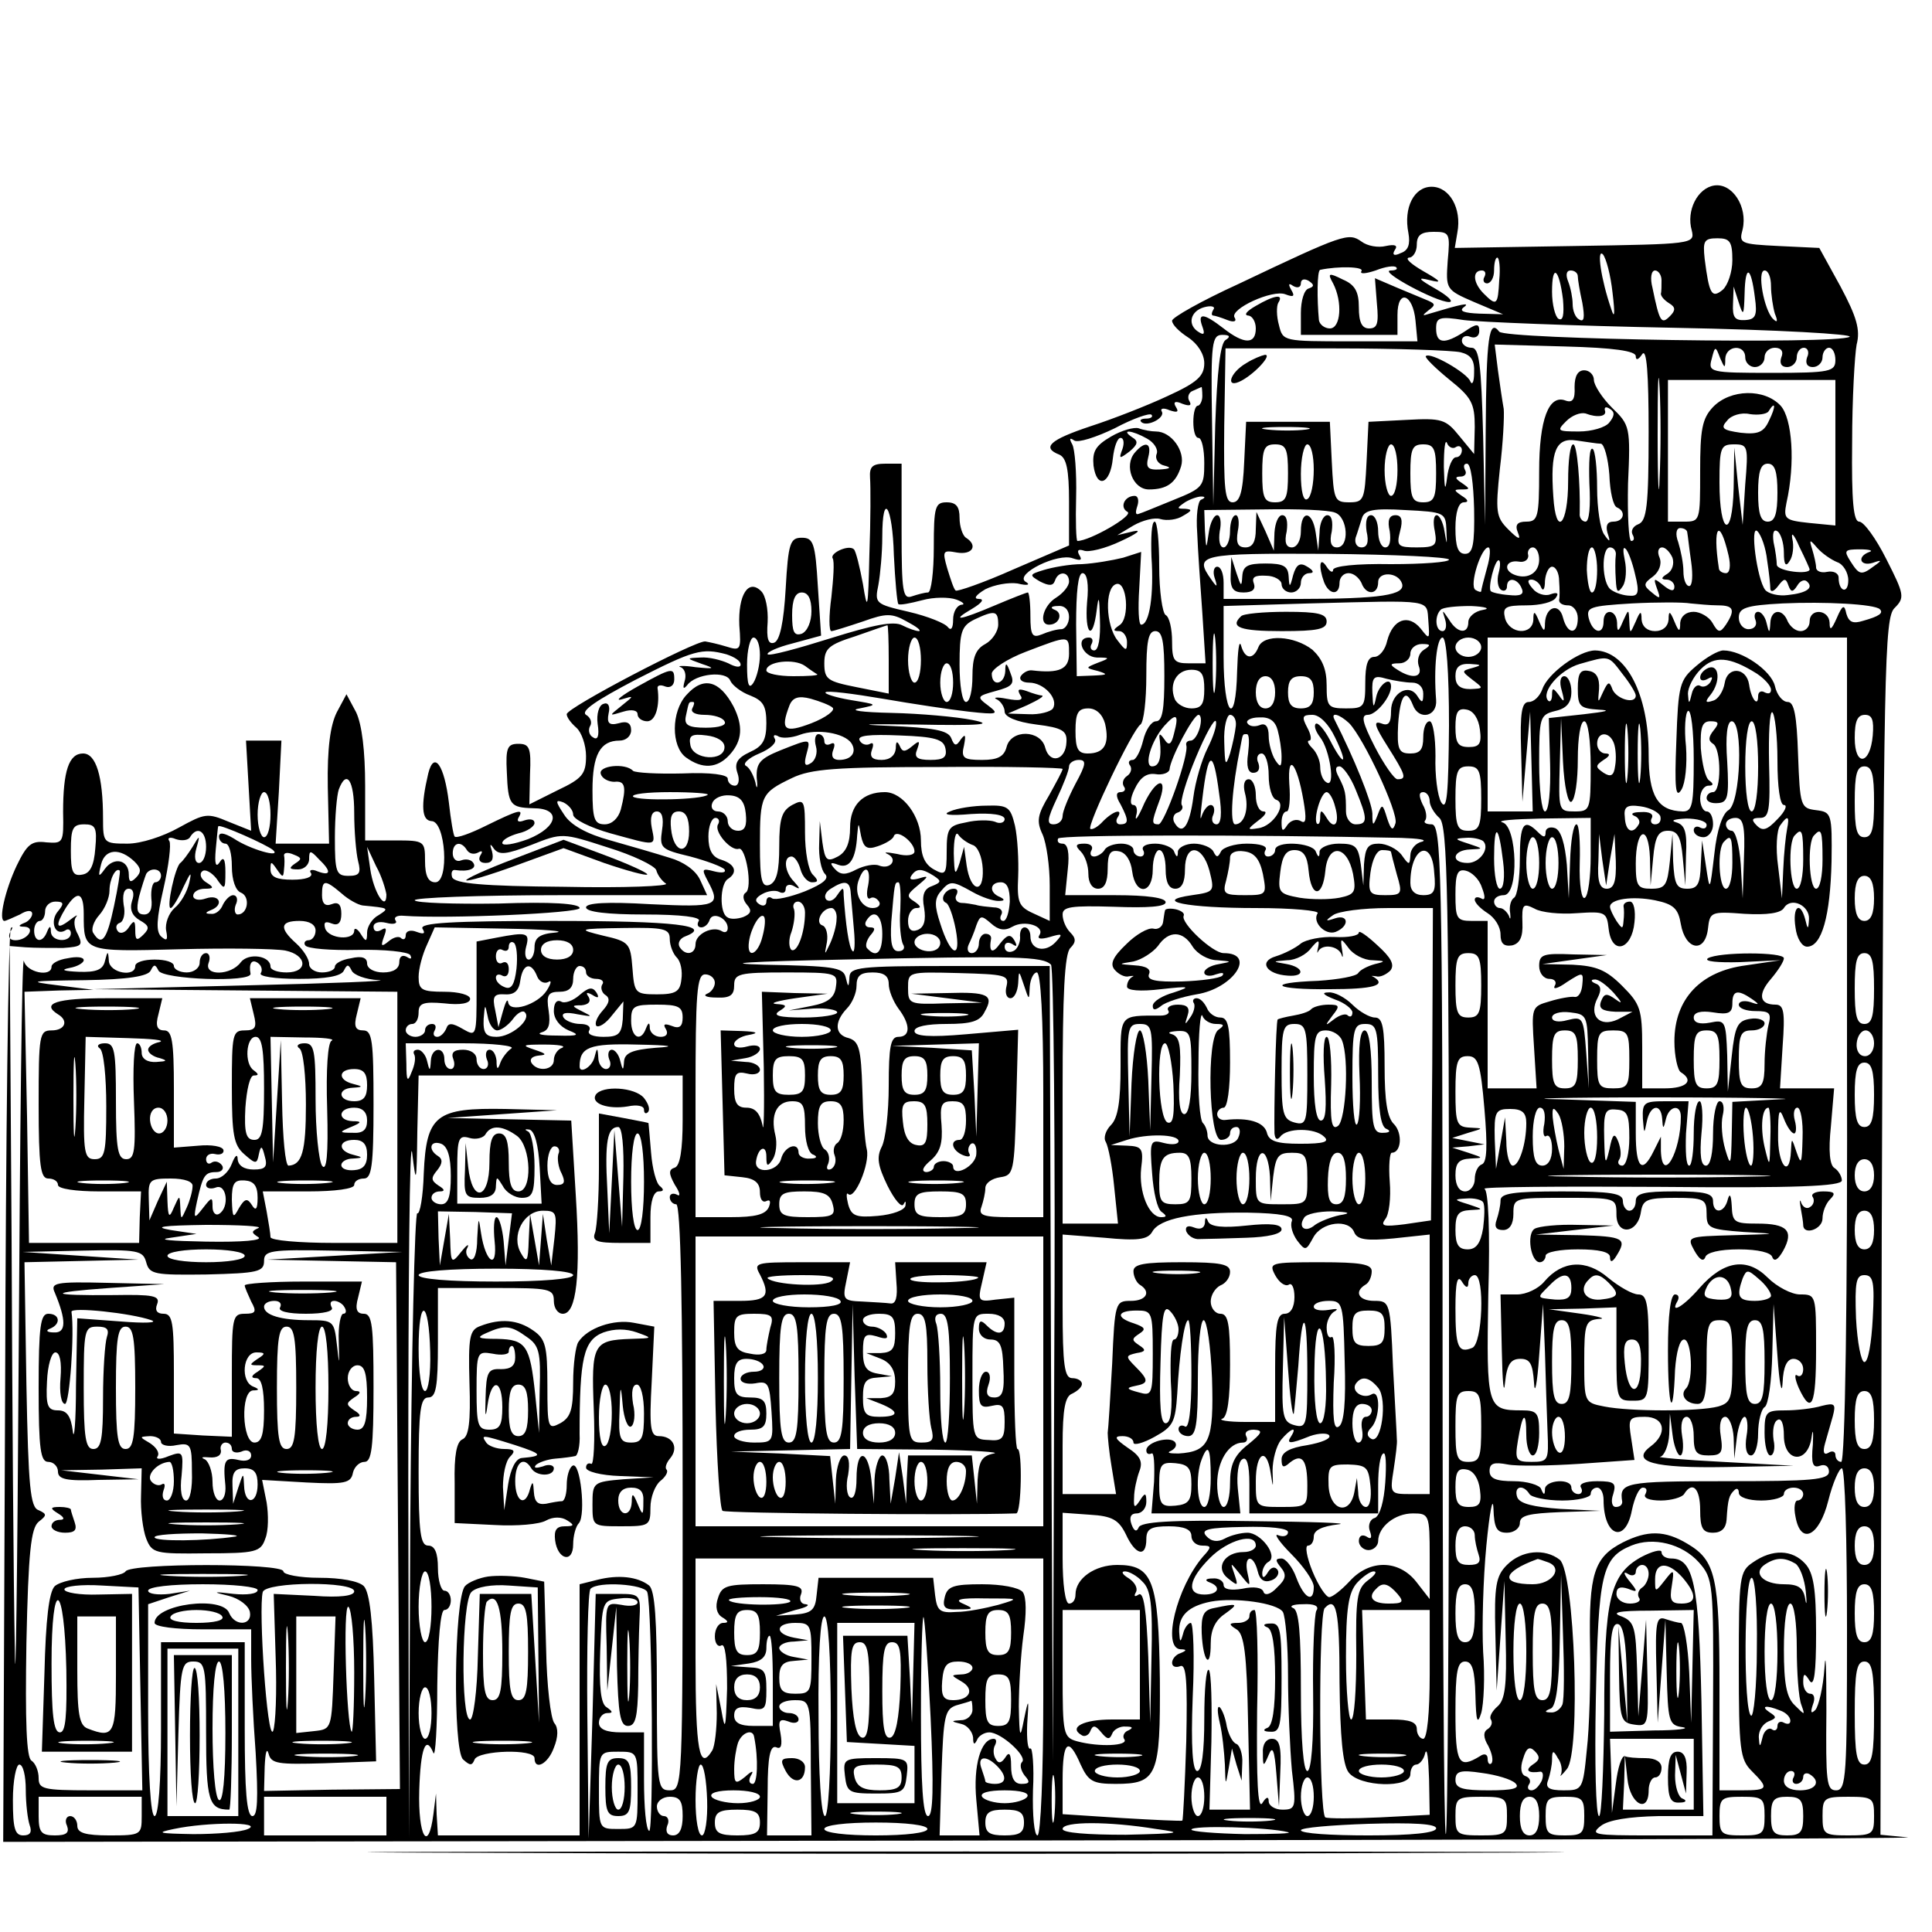 <?xml version="1.0" standalone="no"?>
<!DOCTYPE svg PUBLIC "-//W3C//DTD SVG 20010904//EN"
 "http://www.w3.org/TR/2001/REC-SVG-20010904/DTD/svg10.dtd">
<svg version="1.0" xmlns="http://www.w3.org/2000/svg"
 width="300pt" height="300pt" viewBox="0 0 300 300"
 preserveAspectRatio="xMidYMid meet">
<g transform="translate(0,300) scale(0.1,-0.1)"
fill="#000000" stroke="none">
<path d="M2662 2712 c-26 -4 -44 -39 -35 -70 5 -21 1 -21 -182 -24 l-186 -3 4
24 c7 37 -12 71 -40 71 -27 0 -44 -32 -36 -72 3 -17 0 -27 -12 -31 -10 -5 -14
-3 -9 5 5 7 0 9 -14 6 -12 -3 -29 0 -38 7 -20 14 -27 12 -191 -66 -57 -26
-103 -52 -103 -57 0 -6 11 -17 25 -26 15 -10 25 -26 25 -40 0 -20 -11 -30 -57
-51 -32 -15 -86 -36 -120 -47 -63 -21 -76 -33 -48 -44 11 -5 15 -23 15 -73 l0
-68 -86 -37 c-47 -21 -88 -35 -90 -33 -3 2 -8 18 -13 34 -8 28 -7 29 15 25 24
-4 33 11 14 23 -5 3 -10 17 -10 31 0 17 -5 24 -20 24 -18 0 -20 -7 -20 -70 0
-38 -4 -70 -9 -70 -5 0 -16 -3 -25 -6 -14 -5 -16 7 -16 100 l0 106 -25 0 c-21
0 -25 -5 -24 -22 1 -13 1 -66 -1 -118 -2 -87 -3 -91 -10 -47 -5 27 -11 51 -14
54 -8 8 -38 -6 -33 -14 3 -5 1 -32 -2 -60 -4 -29 -4 -53 0 -53 3 0 25 7 49 15
36 13 45 13 68 0 15 -8 23 -14 19 -15 -5 0 -16 4 -26 9 -13 7 -44 1 -111 -20
-51 -16 -95 -28 -98 -25 -2 3 15 11 39 17 l44 12 -5 76 c-4 68 -7 76 -25 76
-18 0 -21 -8 -25 -79 -3 -52 -9 -81 -18 -84 -9 -3 -12 6 -10 32 1 20 -3 41
-10 48 -20 20 -36 -6 -34 -53 3 -38 2 -40 -20 -33 -13 4 -27 7 -33 8 -16 1
-215 -103 -215 -113 0 -5 7 -14 15 -21 8 -7 15 -27 15 -44 0 -28 -6 -35 -44
-53 l-44 -22 1 47 c2 41 -1 47 -18 47 -17 0 -20 -6 -18 -44 2 -51 5 -55 41
-56 44 0 39 -29 -8 -48 -22 -8 -40 -11 -40 -6 0 5 11 11 25 15 14 3 25 11 25
16 0 6 -7 7 -16 4 -8 -3 -12 -2 -9 4 9 15 1 13 -50 -12 -24 -12 -46 -20 -49
-17 -2 2 -6 26 -9 53 -7 58 -23 81 -32 45 -12 -51 -10 -73 5 -74 22 0 28 -95
6 -95 -11 0 -16 10 -16 33 0 31 -1 32 -46 32 l-47 0 0 85 c0 54 -5 95 -14 114
l-15 28 -15 -28 c-10 -20 -15 -55 -14 -116 l2 -88 -41 0 -42 0 5 80 4 80 -27
0 -28 0 4 -70 4 -70 -35 14 c-33 14 -37 13 -77 -9 -25 -14 -59 -25 -80 -25
-37 0 -38 1 -38 39 0 66 -11 101 -31 101 -22 0 -31 -27 -31 -91 1 -48 0 -49
-26 -47 -23 3 -30 -3 -46 -36 -18 -38 -29 -86 -19 -86 2 0 13 5 24 10 11 7 19
7 19 1 0 -5 -6 -12 -12 -14 -10 -4 -10 -6 0 -6 18 -1 5 -21 -14 -21 -9 0 -12
5 -8 13 4 6 4 9 1 6 -4 -3 -8 -324 -9 -712 l-3 -707 1500 2 c825 1 1481 3
1457 5 l-42 4 2 944 c3 871 4 946 20 961 16 16 15 21 -13 76 -16 32 -35 58
-42 58 -9 0 -12 32 -11 123 0 67 4 136 7 152 6 23 0 43 -25 90 l-33 60 -63 3
c-60 3 -62 4 -56 26 8 35 -16 72 -44 68z m-414 -117 c-3 -44 -3 -45 41 -64
l45 -19 -37 1 c-24 1 -32 4 -24 10 11 8 -3 5 -53 -10 -12 -4 -12 -3 -2 5 11 8
11 10 0 15 -7 3 -29 12 -48 20 l-35 15 3 -39 c3 -31 1 -39 -12 -39 -11 0 -16
9 -16 33 0 24 -6 35 -25 43 -22 11 -24 10 -15 -6 15 -29 12 -70 -5 -70 -8 0
-16 6 -17 13 -3 32 -3 77 2 78 28 6 69 5 64 -2 -3 -5 7 -4 22 1 15 6 29 8 32
5 3 -3 -1 -5 -9 -5 -18 -1 71 -49 91 -49 8 0 -1 9 -20 20 -28 16 -30 19 -10
14 20 -5 18 -2 -10 14 -19 11 -29 20 -22 21 6 0 12 9 12 20 0 15 7 20 26 20
25 0 26 -2 22 -45z m442 1 c0 -18 -7 -39 -15 -46 -17 -14 -21 -7 -28 48 -3 28
-1 32 20 32 19 0 23 -5 23 -34z m-186 -51 c4 -33 3 -41 -2 -25 -16 46 -23 95
-13 85 5 -6 12 -32 15 -60z m-176 20 c-2 -39 -4 -41 -24 -21 -17 17 -18 36 -3
36 5 0 7 -4 4 -10 -3 -5 -1 -10 4 -10 6 0 11 9 11 20 0 11 2 20 5 20 3 0 5
-16 3 -35z m99 -30 c2 -24 0 -34 -7 -30 -5 3 -10 22 -10 42 0 45 11 36 17 -12z
m23 36 c0 -5 3 -23 7 -41 4 -23 3 -31 -5 -26 -6 3 -10 14 -10 24 0 9 -3 25 -7
35 -4 10 -3 17 4 17 6 0 11 -4 11 -9z m130 -6 c0 -8 0 -18 -1 -21 0 -4 5 -10
13 -15 10 -6 10 -11 1 -20 -13 -13 -16 -10 -27 44 -4 15 -2 27 4 27 5 0 10 -7
10 -15z m145 -27 c4 -28 1 -34 -15 -35 -16 -1 -20 4 -19 25 l1 27 8 -25 c7
-22 8 -20 9 14 1 46 10 43 16 -6z m25 18 c0 -13 3 -33 6 -43 5 -12 4 -15 -3
-8 -14 14 -25 75 -13 75 6 0 10 -11 10 -24z m-718 -4 c-7 -2 -12 -19 -12 -38
l0 -34 75 0 75 0 0 31 c0 41 24 33 28 -9 l3 -32 -104 0 c-104 0 -105 0 -111
25 -4 14 -4 30 -1 35 9 14 -6 12 -35 -5 -14 -8 -19 -14 -12 -15 6 0 12 -9 12
-20 0 -25 -18 -25 -50 0 -31 24 -41 25 -33 3 4 -11 3 -14 -5 -9 -19 11 -14 33
8 39 11 3 18 1 14 -4 -3 -5 -3 -9 0 -9 2 0 12 -3 22 -7 10 -4 15 -2 11 4 -8
13 59 44 79 36 13 -5 15 -3 9 7 -5 9 -4 11 3 6 7 -4 12 -2 12 4 0 6 5 8 12 4
9 -6 9 -9 0 -12z m568 -61 c162 -3 279 -10 272 -14 -18 -12 -535 -4 -544 8
-16 21 -20 -10 -21 -152 l-1 -148 -3 138 c-3 112 -6 137 -18 137 -8 0 -15 5
-15 11 0 6 6 9 13 6 8 -3 14 1 14 9 0 12 -4 12 -23 -1 -31 -20 -44 -19 -44 5
0 17 5 19 43 13 23 -3 170 -9 327 -12z m-697 -19 c-8 -5 -13 -48 -16 -132 l-3
-125 -2 133 c-2 120 0 132 16 132 12 0 13 -3 5 -8z m637 -25 c0 -7 4 -6 10 3
7 10 10 -30 10 -121 0 -115 -3 -138 -16 -143 -8 -3 -12 -10 -9 -16 3 -5 3 -10
-2 -10 -4 0 -6 40 -5 89 4 88 3 91 -25 118 -15 15 -28 35 -28 43 0 8 -7 15
-15 15 -10 0 -15 -9 -15 -26 1 -19 -3 -25 -14 -21 -26 10 -41 -29 -41 -110 0
-71 -2 -78 -20 -78 -14 0 -18 -5 -13 -17 5 -12 1 -11 -15 5 -19 19 -20 27 -13
94 5 40 7 82 6 93 -2 11 -6 38 -9 60 l-5 40 109 -3 c76 -2 110 -7 110 -15z
m-272 6 c16 -4 22 -12 21 -32 0 -14 -3 -20 -6 -13 -5 13 -62 46 -69 39 -2 -2
14 -18 36 -36 35 -28 40 -37 40 -74 l-1 -42 -23 28 c-21 26 -27 28 -82 25
l-59 -3 -3 -62 c-3 -59 -4 -63 -27 -63 -23 0 -24 4 -27 63 l-3 62 -65 0 -65 0
-3 -62 c-2 -48 -7 -63 -18 -63 -12 0 -14 20 -13 119 l2 120 171 0 c94 0 181
-3 194 -6z m309 -195 c-1 -40 -3 -10 -3 67 0 77 1 110 3 73 2 -37 2 -100 0
-140z m102 185 c1 21 31 23 31 2 0 -8 7 -15 15 -15 8 0 15 7 15 15 0 8 7 15
16 15 10 0 14 -6 10 -15 -3 -9 0 -15 9 -15 8 0 15 7 15 15 0 8 5 15 11 15 6 0
9 -7 5 -15 -3 -9 0 -15 9 -15 8 0 15 7 15 15 0 8 5 15 10 15 6 0 10 -9 10 -19
0 -18 -8 -20 -99 -20 -96 0 -99 1 -93 22 5 20 6 20 13 1 7 -16 8 -17 8 -1z
m171 -146 l0 -113 -41 4 c-37 4 -40 6 -35 31 14 62 9 131 -9 151 -25 27 -78
26 -105 -2 -17 -18 -20 -35 -20 -100 0 -77 0 -78 -25 -78 l-25 0 0 110 0 110
130 0 130 0 0 -113z m-983 88 c0 -8 -4 -15 -7 -15 -4 0 -7 -11 -7 -25 0 -14 3
-25 8 -25 5 0 9 -17 9 -39 0 -36 -2 -39 -47 -57 -27 -11 -51 -21 -55 -22 -5
-2 -5 3 -2 12 3 9 1 16 -4 16 -16 0 -24 -18 -11 -25 9 -6 -59 -45 -78 -45 -2
0 -3 31 -2 68 1 38 -2 75 -6 82 -5 9 -4 11 3 6 6 -4 34 5 63 19 28 15 54 24
57 21 3 -3 -1 -6 -8 -6 -7 0 -11 -2 -8 -5 8 -9 38 6 32 16 -3 5 3 6 12 2 12
-4 15 -3 10 5 -5 8 -1 10 10 5 11 -4 15 -3 11 4 -4 6 -1 14 5 16 7 3 13 6 14
6 0 1 1 -6 1 -14z m632 -41 c-6 -8 -28 -14 -47 -14 -34 0 -35 1 -20 16 9 9 22
14 30 12 18 -7 34 -5 30 5 -1 5 2 6 8 2 8 -5 7 -11 -1 -21z m248 3 c-8 -18
-17 -22 -44 -19 -28 4 -32 7 -21 19 6 8 22 13 35 10 13 -2 26 0 29 4 11 18 12
8 1 -14z m-719 -14 c-15 -2 -42 -2 -60 0 -18 2 -6 4 27 4 33 0 48 -2 33 -4z
m233 -27 c5 3 9 0 9 -5 0 -6 -4 -11 -9 -11 -6 0 -12 -15 -14 -32 -3 -23 -4
-17 -5 17 0 28 2 44 5 37 2 -6 9 -10 14 -6z m225 5 c5 -1 11 -22 13 -48 1 -27
6 -49 12 -51 14 -6 11 -22 -6 -22 -9 0 -12 -6 -9 -17 5 -15 4 -16 -5 -3 -6 8
-11 41 -11 72 0 31 -3 59 -7 61 -5 3 -6 -21 -5 -54 2 -34 0 -59 -6 -59 -5 0
-10 6 -9 13 1 47 -4 107 -10 107 -5 0 -8 -26 -8 -57 0 -69 -19 -88 -23 -24 -5
71 4 92 36 87 15 -2 32 -5 38 -5z m-486 -46 c0 -38 -3 -45 -20 -45 -17 0 -20
7 -20 45 0 38 3 45 20 45 17 0 20 -7 20 -45z m40 6 c0 -22 -4 -43 -10 -46 -6
-4 -10 12 -10 39 0 25 5 46 10 46 6 0 10 -18 10 -39z m130 -1 c0 -22 -4 -40
-10 -40 -5 0 -10 18 -10 40 0 22 5 40 10 40 6 0 10 -18 10 -40z m60 -5 c0 -38
-3 -45 -20 -45 -17 0 -20 7 -20 45 0 38 3 45 20 45 17 0 20 -7 20 -45z m480
-17 l-4 -63 -7 60 -6 60 -1 -63 c-2 -81 -22 -73 -22 9 0 55 2 59 23 59 21 0
22 -3 17 -62z m-421 -38 c1 -56 -2 -70 -14 -70 -11 0 -15 11 -15 40 0 25 5 40
13 40 8 0 7 4 -3 10 -13 9 -13 10 0 10 13 0 13 1 0 10 -11 7 -11 10 -2 10 7 0
10 5 7 10 -3 6 -2 10 3 10 6 0 10 -31 11 -70z m471 25 c0 -33 -4 -45 -15 -45
-11 0 -15 12 -15 45 0 33 4 45 15 45 11 0 15 -12 15 -45z m-895 -11 c-5 -2 -8
-25 -6 -51 1 -27 5 -83 8 -125 l5 -78 -26 0 c-23 0 -26 4 -26 34 0 19 -4 38
-10 41 -5 3 -10 37 -10 76 0 38 -3 69 -7 69 -5 0 -6 -25 -5 -55 4 -58 -3 -105
-16 -105 -4 0 -5 25 -3 56 l3 57 -28 -9 c-16 -4 -45 -9 -64 -10 -19 0 -46 -5
-59 -9 -23 -7 -23 -8 -6 -18 14 -7 20 -7 23 1 5 16 22 15 22 -1 0 -7 -9 -18
-20 -25 -20 -12 -28 -42 -11 -42 16 0 22 18 9 23 -8 3 -6 6 5 6 10 1 17 -6 17
-17 0 -10 -6 -19 -12 -19 -7 0 -21 -4 -30 -8 -15 -6 -18 -2 -18 29 0 20 -2 36
-4 36 -2 0 -25 -9 -51 -20 -54 -23 -71 -26 -35 -5 15 9 19 15 10 15 -9 0 -5 6
10 15 14 7 36 11 50 9 16 -4 21 -2 12 3 -16 12 51 45 74 36 12 -4 15 -3 10 5
-4 7 -2 10 7 7 7 -3 33 3 58 15 24 11 33 18 19 15 l-25 -6 25 15 c14 8 33 13
42 10 10 -3 26 -1 35 5 14 8 15 10 3 11 -13 0 -13 1 0 10 8 5 20 9 25 9 7 0 7
-2 0 -5z m-477 -86 c2 -40 5 -74 7 -76 2 -2 18 1 37 6 18 5 42 5 53 1 11 -4
14 -8 8 -8 -7 -1 -13 -11 -13 -23 0 -13 -3 -18 -8 -12 -4 6 -31 17 -61 24 -52
12 -53 13 -47 42 3 17 6 50 6 74 0 73 16 49 18 -28z m685 66 c20 -7 23 -54 3
-54 -9 0 -12 8 -8 25 2 15 0 25 -7 25 -6 0 -12 -12 -12 -27 l-2 -28 -4 28 c-5
34 -23 36 -23 2 0 -14 -6 -25 -14 -25 -9 0 -12 8 -8 25 2 15 0 25 -7 25 -6 0
-11 -12 -12 -27 l-1 -28 -13 30 -14 30 -1 -27 c0 -19 -5 -28 -16 -28 -12 0
-15 7 -12 25 3 14 1 25 -3 25 -5 0 -9 -11 -9 -25 0 -14 -5 -25 -10 -25 -6 0
-8 11 -6 25 3 14 1 25 -4 25 -5 0 -11 -12 -13 -27 -4 -27 -4 -27 -6 3 l-1 32
93 1 c52 1 101 -1 110 -5z m173 -27 c1 -25 1 -25 -3 -2 -2 14 -8 25 -12 25 -5
0 -6 -11 -3 -25 4 -22 1 -25 -28 -25 -29 0 -32 2 -26 25 5 18 2 25 -7 25 -10
0 -13 -8 -9 -25 2 -15 0 -25 -7 -25 -6 0 -11 11 -11 25 0 14 -5 25 -11 25 -7
0 -9 -10 -7 -25 4 -17 1 -25 -8 -25 -7 0 -11 7 -9 15 3 8 7 22 10 31 4 12 18
15 67 12 61 -3 63 -4 64 -31z m374 -4 c1 -5 3 -25 6 -45 3 -21 2 -38 -3 -38
-5 0 -9 10 -9 23 0 12 -4 32 -8 45 -5 13 -3 22 3 22 6 0 11 -3 11 -7z m64 -35
c4 -17 2 -28 -4 -28 -5 0 -11 3 -11 8 -10 65 1 80 15 20z m60 -8 c3 -19 5 -39
5 -45 1 -5 6 -3 12 5 9 12 12 13 16 1 4 -11 7 -11 14 0 4 7 11 10 15 6 11 -10
-1 -18 -30 -21 -14 -2 -30 2 -35 8 -13 17 -24 103 -12 91 6 -6 13 -26 15 -45z
m26 12 c0 -19 3 -23 9 -13 5 7 7 23 4 35 -2 11 3 6 11 -13 9 -18 16 -34 16
-35 0 -9 -50 -3 -51 7 0 6 -2 22 -5 35 -2 14 0 21 6 17 5 -3 10 -18 10 -33z
m83 -15 c9 -3 17 -16 17 -28 0 -22 -15 -18 -15 4 0 7 -8 11 -18 9 -9 -2 -17 1
-17 7 0 5 -3 18 -6 28 -5 16 -4 16 8 2 7 -8 21 -18 31 -22z m-544 -9 c-5 -18
-9 -34 -9 -36 0 -2 -4 -1 -9 2 -10 7 9 66 20 66 4 0 3 -15 -2 -32z m81 13 c0
-20 -17 -31 -37 -24 -20 7 -15 24 5 21 9 -2 16 3 15 10 -2 6 2 12 7 12 6 0 10
-9 10 -19z m90 -16 c0 -19 -3 -35 -8 -35 -4 0 -7 16 -8 35 0 19 3 35 8 35 4 0
8 -16 8 -35z m29 23 c-1 -7 -1 -24 0 -38 1 -20 3 -22 11 -10 5 8 6 26 3 40 -3
14 -3 22 1 18 4 -3 11 -22 15 -40 7 -28 5 -34 -8 -33 -9 0 -22 4 -29 9 -15 9
-16 66 -2 66 6 0 10 -6 9 -12z m88 -4 c3 -9 0 -20 -8 -25 -10 -6 -10 -9 -1 -9
6 0 12 -5 12 -11 0 -8 -6 -7 -17 2 -15 12 -16 12 -10 -5 6 -16 5 -17 -8 -6
-14 11 -13 14 2 25 9 7 14 19 10 29 -4 9 -2 16 4 16 5 0 12 -7 16 -16z m306 9
c-20 -7 -15 -23 5 -17 14 5 15 4 2 -5 -20 -15 -23 -14 -37 8 -10 16 -9 18 15
18 15 0 21 -2 15 -4z m-653 -12 c0 -4 -41 -7 -90 -7 -54 1 -90 -3 -90 -9 0 -5
-5 -3 -10 5 -11 17 -13 1 -4 -24 8 -20 24 -21 24 -1 0 8 6 15 14 15 8 0 16 -7
20 -15 7 -20 26 -19 26 1 0 17 31 16 37 -2 6 -18 -33 -24 -159 -24 l-118 0 0
25 c0 14 -4 25 -10 25 -5 0 -7 -8 -4 -17 5 -15 4 -16 -5 -3 -28 39 -18 41 179
40 105 -1 190 -5 190 -9z m77 -21 c-3 -11 -1 -23 4 -26 5 -3 9 0 9 5 0 16 17
13 23 -3 4 -9 -2 -12 -20 -10 -14 1 -26 4 -28 6 -5 5 6 48 12 48 3 0 3 -9 0
-20z m94 -12 c1 -13 1 -26 0 -30 0 -5 6 -8 14 -8 8 0 15 -9 15 -20 0 -26 -16
-26 -23 1 -6 24 -27 17 -28 -9 0 -14 -2 -13 -9 3 -7 17 -9 17 -9 3 -1 -25 -37
-23 -44 2 -4 17 0 20 33 20 22 0 42 5 46 12 5 7 2 9 -9 5 -8 -3 -21 1 -27 9
-8 9 -9 14 -2 14 6 0 13 -6 15 -12 3 -7 6 -3 6 10 1 12 6 22 11 22 6 0 11 -10
11 -22z m-733 -33 c-4 -51 9 -62 15 -12 3 24 4 21 5 -15 1 -28 -2 -48 -9 -48
-5 0 -7 5 -4 10 3 6 1 10 -4 10 -22 0 -10 -30 12 -31 21 0 21 -1 2 -8 -20 -8
-20 -8 0 -13 16 -5 15 -6 -7 -7 l-26 -1 -1 80 c0 51 3 80 10 80 7 0 10 -17 7
-45z m50 -36 c-10 -7 -10 -9 0 -9 6 0 12 -8 12 -17 0 -15 -2 -14 -15 3 -18 23
-20 81 -2 87 17 6 22 -54 5 -64z m-478 22 c0 -16 -6 -31 -15 -35 -12 -4 -15 3
-15 29 0 24 5 35 15 35 10 0 15 -10 15 -29z m958 -16 c2 -28 2 -29 -12 -11
-19 23 -43 15 -52 -19 -3 -14 -12 -25 -20 -25 -10 0 -14 -12 -14 -40 0 -38 -2
-40 -30 -40 -28 0 -30 3 -30 36 0 25 -7 41 -22 55 -28 22 -76 25 -84 4 -8 -20
-21 -19 -27 3 -3 9 -5 -9 -6 -40 -2 -90 -21 -70 -21 22 l0 79 133 4 c195 5
182 7 185 -28z m450 25 c24 0 27 -7 12 -30 -9 -13 -12 -13 -21 3 -5 9 -19 17
-29 17 -12 0 -20 -7 -21 -17 0 -15 -2 -15 -9 2 -7 17 -9 17 -9 3 -1 -11 -9
-18 -21 -18 -12 0 -20 7 -21 18 0 14 -2 14 -9 -3 -9 -20 -9 -20 -10 0 -1 20
-1 20 -10 0 -7 -17 -9 -17 -9 -2 -1 21 -21 23 -21 2 0 -22 -17 -18 -23 5 -4
17 1 19 67 23 39 2 80 2 91 0 11 -1 30 -3 43 -3z m251 -6 c6 -6 -1 -11 -26
-18 -16 -5 -22 -2 -26 11 -3 15 -6 14 -15 -7 -8 -18 -11 -20 -11 -7 -1 21 -31
23 -31 2 0 -8 -6 -15 -14 -15 -8 0 -16 7 -20 15 -8 21 -26 19 -27 -2 -1 -17
-2 -17 -6 0 -2 9 -8 17 -13 17 -5 0 -7 -6 -4 -13 3 -8 -2 -14 -11 -14 -8 0
-15 8 -15 18 0 15 11 19 68 22 65 3 143 -1 151 -9z m-616 -1 c-13 -2 -23 -11
-23 -19 0 -19 -17 -18 -30 4 -11 16 -11 16 -6 0 3 -10 1 -18 -4 -18 -11 0 -13
23 -3 33 3 4 25 6 47 6 23 -1 31 -4 19 -6z m-753 -23 c0 -10 -9 -24 -20 -30
-15 -8 -20 -21 -20 -50 0 -22 -4 -40 -10 -40 -6 0 -10 26 -10 58 0 51 3 60 23
70 32 15 37 14 37 -8z m337 -97 c-2 -21 -4 -4 -4 37 0 41 2 58 4 38 2 -21 2
-55 0 -75z m-507 43 l0 -53 -50 10 c-45 9 -50 12 -50 37 0 23 7 29 48 42 26 9
48 17 50 17 1 1 2 -23 2 -53z m428 -26 c0 -52 -3 -70 -13 -70 -7 0 -16 -13
-20 -30 -4 -16 -11 -30 -16 -30 -6 0 -8 -4 -4 -9 3 -5 1 -12 -5 -16 -6 -4 -8
-11 -5 -16 4 -5 1 -9 -5 -9 -7 0 -8 -6 0 -19 13 -25 13 -31 -1 -31 -5 0 -7 5
-4 10 10 15 -5 12 -22 -5 -8 -9 -17 -14 -20 -12 -5 6 66 155 78 162 5 4 9 37
9 76 0 53 3 69 14 69 11 0 14 -16 14 -70z m-628 33 c0 -16 -5 -35 -10 -43 -7
-11 -10 -4 -10 28 0 23 5 42 10 42 6 0 10 -12 10 -27z m250 -8 c0 -19 -4 -35
-10 -35 -5 0 -10 16 -10 35 0 19 5 35 10 35 6 0 10 -16 10 -35z m230 10 c0
-24 -15 -31 -57 -26 -6 1 -14 -3 -18 -9 -3 -5 2 -10 13 -10 23 0 46 -25 37
-40 -3 -5 -21 -10 -38 -9 l-32 1 30 13 c17 8 27 14 23 15 -3 0 -14 3 -24 7
-12 4 -15 3 -10 -6 6 -8 0 -10 -21 -6 -15 3 -22 2 -15 -1 6 -3 12 -12 12 -19
0 -8 18 -16 49 -20 41 -5 48 -10 47 -27 -1 -29 -26 -35 -33 -9 -7 28 -53 29
-60 1 -4 -15 -14 -20 -38 -20 -29 0 -33 3 -28 23 3 16 2 18 -5 9 -7 -11 -10
-11 -15 2 -5 12 -27 16 -99 19 -51 2 -32 3 42 2 104 -2 125 0 90 7 -25 5 -81
10 -125 11 -47 1 -68 4 -50 7 29 6 28 6 -14 13 -24 4 -42 10 -39 12 2 3 42 -2
89 -10 46 -8 106 -17 133 -20 45 -5 48 -4 31 9 -19 14 -18 15 11 23 26 7 30
11 23 28 -6 17 -8 17 -8 3 -1 -21 -21 -25 -21 -4 0 7 24 23 53 34 68 26 67 26
67 -3z m590 -112 c-1 -105 -3 -133 -12 -119 -6 10 -10 43 -9 72 0 30 -4 54 -9
54 -6 0 -10 -11 -10 -25 0 -19 -5 -25 -20 -25 -18 0 -21 6 -19 45 3 45 12 58
23 30 9 -24 38 -18 36 8 -4 50 1 97 10 97 6 0 10 -52 10 -137z m50 122 c0 -8
-9 -15 -20 -15 -11 0 -20 7 -20 15 0 8 9 15 20 15 11 0 20 -7 20 -15z m568
-625 c1 -396 -3 -640 -9 -640 -5 0 -9 5 -9 11 0 5 -5 7 -11 3 -7 -4 -9 1 -5
15 3 11 9 31 12 42 5 19 3 21 -17 16 -13 -4 -39 -7 -56 -7 -31 0 -33 -2 -33
-35 0 -19 4 -35 9 -35 5 0 8 11 5 24 -2 14 0 28 6 31 6 4 10 -6 10 -24 0 -42
37 -45 43 -3 2 15 3 10 2 -11 -3 -30 0 -37 11 -33 8 3 14 -1 14 -9 0 -13 -26
-15 -160 -15 -158 0 -166 -2 -161 -32 0 -5 -4 -8 -10 -8 -6 0 -8 9 -4 20 5 17
2 20 -25 20 -18 0 -29 -4 -25 -10 3 -5 1 -10 -4 -10 -6 0 -11 5 -11 10 0 15
-40 12 -41 -2 0 -10 -2 -10 -6 0 -2 6 -22 12 -42 12 -28 0 -38 4 -38 16 0 12
7 14 28 10 15 -3 66 -2 112 1 l85 6 -5 33 c-5 31 -4 34 21 34 31 0 36 -26 9
-46 -32 -24 5 -34 117 -32 l105 2 -110 6 c-60 3 -104 7 -97 8 6 1 13 17 14 35
l1 32 4 -32 c2 -18 8 -33 12 -33 4 0 6 13 3 30 -3 18 0 30 7 30 6 0 11 -13 11
-30 0 -25 4 -30 23 -30 20 0 23 4 19 30 -3 18 0 30 7 30 6 0 12 -15 13 -32 l1
-33 4 33 c2 17 8 32 12 32 4 0 6 -14 3 -30 -3 -18 0 -30 7 -30 6 0 11 15 11
34 0 19 5 38 10 41 6 3 11 41 12 83 l2 77 6 -80 c3 -44 7 -63 8 -42 1 25 7 37
17 37 8 0 15 -7 15 -16 0 -8 -4 -13 -9 -10 -5 4 -4 -5 2 -19 20 -43 27 -28 27
60 0 84 0 85 -25 85 -13 0 -36 12 -50 26 -32 32 -68 27 -106 -16 -24 -28 -47
-42 -34 -20 3 6 1 10 -4 10 -7 0 -11 -32 -11 -87 0 -90 8 -112 11 -30 2 27 7
47 14 47 12 0 15 -64 3 -76 -10 -10 0 -24 18 -24 11 0 14 15 14 65 0 58 2 65
20 65 18 0 20 -7 20 -64 0 -58 -2 -64 -22 -70 -30 -8 -137 -8 -177 0 -31 6
-31 7 -31 70 0 59 2 64 23 66 12 0 0 4 -28 8 l-50 7 53 1 52 2 0 -72 c0 -71 1
-73 25 -73 25 0 25 1 25 83 0 69 -3 82 -16 82 -9 0 -30 12 -47 26 -34 29 -71
27 -99 -6 -9 -11 -28 -20 -42 -20 l-26 0 2 -87 c1 -49 3 -71 5 -50 3 29 9 37
24 37 15 0 19 -8 21 -37 1 -21 5 -2 8 42 l6 80 3 -75 c1 -41 3 -96 4 -123 2
-45 1 -47 -25 -47 -24 0 -26 3 -21 33 7 43 13 48 13 9 0 -18 5 -32 10 -32 6 0
10 16 10 35 0 31 -3 35 -27 35 -54 0 -55 4 -52 179 3 101 0 163 -6 165 -5 3
117 4 273 3 212 -2 282 1 282 10 0 6 -5 15 -11 19 -8 4 -10 27 -6 65 l5 59
-42 0 -42 0 4 65 c4 54 2 65 -11 65 -25 0 -28 16 -7 40 11 13 20 27 20 32 0
10 -101 10 -118 0 -7 -5 16 -7 50 -6 l63 3 -54 -8 c-70 -9 -111 -52 -111 -118
0 -23 5 -45 10 -48 21 -13 9 -25 -25 -25 l-35 0 0 64 c0 59 -3 67 -31 95 -25
25 -40 31 -77 33 l-47 1 50 7 50 7 -52 1 c-47 2 -53 0 -53 -18 0 -11 7 -20 16
-20 8 0 12 -5 8 -11 -3 -6 5 -4 19 6 25 16 26 16 24 -4 -1 -12 -6 -20 -12 -19
-5 1 -23 -2 -39 -7 -28 -8 -28 -9 -24 -71 l4 -64 -38 0 -38 0 0 130 0 130 -25
0 c-23 0 -25 4 -25 41 0 32 3 40 16 37 9 -2 21 -13 25 -26 6 -15 5 -21 -1 -17
-6 3 -10 2 -10 -2 0 -5 9 -14 20 -21 11 -7 20 -21 20 -33 0 -14 5 -19 18 -17
12 3 17 13 16 35 -1 29 1 31 19 22 10 -6 40 -9 65 -7 45 3 47 2 50 -25 5 -41
36 -32 40 11 2 18 -1 32 -7 32 -6 0 -10 -3 -10 -7 1 -5 1 -15 0 -23 -1 -13 -2
-13 -11 0 -5 8 -10 18 -10 22 0 12 35 17 70 10 29 -6 36 -13 40 -37 7 -40 37
-46 42 -8 3 27 4 28 57 24 35 -2 56 1 61 9 11 18 40 4 39 -17 -1 -17 -2 -17
-6 0 -8 29 -20 19 -15 -13 2 -17 10 -30 18 -30 23 0 36 48 38 132 1 75 0 77
-24 80 -24 3 -25 6 -28 86 -2 61 -6 82 -16 82 -8 0 -17 11 -20 25 -6 24 -51
55 -80 55 -8 0 -27 -11 -42 -24 -26 -22 -28 -29 -31 -117 -3 -74 -1 -90 8 -75
6 10 9 39 7 67 -3 27 -1 52 3 55 5 3 9 -31 9 -75 0 -71 -2 -81 -17 -81 -39 1
-53 24 -53 89 0 93 -35 160 -83 161 -25 0 -74 -36 -82 -60 -4 -11 -13 -20 -21
-20 -11 0 -14 -16 -12 -77 l2 -78 6 70 6 70 2 -77 2 -78 -35 0 -35 0 0 135 0
135 279 0 279 0 0 -640z m-657 621 c-8 -5 -11 -16 -8 -25 7 -18 -10 -21 -33
-6 -13 8 -12 10 3 10 9 0 17 7 17 15 0 8 8 15 18 15 14 0 14 -2 3 -9z m-1083
-7 c12 -4 22 -10 22 -16 0 -5 -8 -4 -19 2 -11 5 -30 10 -43 9 -23 -1 -23 -1 2
-10 21 -7 20 -8 -10 -5 -19 3 -30 2 -23 0 7 -3 9 -13 6 -22 -3 -11 -2 -13 4
-6 13 18 61 23 67 7 3 -7 17 -18 31 -23 20 -8 25 -16 25 -43 0 -27 -6 -36 -26
-45 -19 -9 -24 -17 -19 -32 4 -11 2 -20 -4 -20 -6 0 -11 5 -11 11 0 6 -26 10
-70 8 -39 -1 -73 1 -77 4 -12 13 -55 8 -50 -5 2 -7 12 -12 21 -12 17 2 19 -8
10 -43 -4 -14 -14 -23 -25 -23 -16 0 -19 8 -19 53 0 55 12 77 42 77 10 0 18 7
18 16 0 11 -6 15 -19 11 -15 -4 -19 0 -16 15 3 12 -1 18 -8 15 -7 -2 -11 -16
-9 -31 3 -19 0 -26 -7 -21 -6 3 -8 11 -5 17 4 6 1 14 -6 18 -9 6 17 23 76 54
92 47 104 50 142 40z m141 -31 c2 -2 -14 -3 -37 -3 -23 0 -42 4 -42 9 0 14 43
19 60 7 8 -6 17 -12 19 -13z m1250 1 c12 -15 21 -30 21 -34 0 -14 -29 -6 -36
9 -5 14 -7 13 -15 -4 -8 -18 -8 -17 -6 5 1 17 -4 26 -15 28 -14 3 -18 -3 -18
-27 0 -28 3 -31 33 -33 20 -1 11 -3 -23 -7 l-55 -6 2 -72 c1 -40 -2 -73 -8
-73 -5 0 -9 34 -9 75 0 71 1 75 25 81 18 4 25 13 25 30 0 13 -5 24 -11 24 -6
0 -8 -9 -4 -22 5 -18 4 -20 -4 -8 -9 12 -11 13 -11 1 0 -8 -3 -12 -6 -9 -12
13 18 48 49 57 46 13 44 14 66 -15z m209 0 c12 -8 22 -19 22 -25 0 -6 -4 -7
-10 -4 -5 3 -10 1 -10 -6 0 -18 -11 -4 -14 18 -4 27 -34 29 -38 2 -2 -12 -10
-25 -18 -27 -12 -4 -13 -2 -4 9 16 20 14 48 -3 42 -7 -3 -13 -9 -13 -15 0 -5
5 -6 12 -2 7 4 8 3 4 -5 -4 -6 -11 -9 -16 -6 -5 3 -11 -3 -13 -12 -4 -17 -5
-17 -6 0 0 9 8 26 20 38 21 21 44 20 87 -7z m-1248 -14 c0 -16 -4 -30 -10 -30
-5 0 -10 14 -10 30 0 17 5 30 10 30 6 0 10 -13 10 -30z m807 23 c-18 -5 -18
-5 0 -19 17 -13 17 -13 -4 -14 -16 0 -23 6 -23 20 0 14 6 20 23 19 18 -1 18
-2 4 -6z m-417 -33 c0 -23 -4 -30 -20 -30 -11 0 -23 7 -26 15 -9 23 3 45 26
45 16 0 20 -7 20 -30z m110 -5 c0 -16 -6 -25 -15 -25 -9 0 -15 9 -15 25 0 16
6 25 15 25 9 0 15 -9 15 -25z m60 0 c0 -18 -5 -25 -20 -25 -15 0 -20 7 -20 25
0 18 5 25 20 25 15 0 20 -7 20 -25z m153 15 c10 0 17 -7 17 -17 0 -15 -2 -15
-9 -4 -13 21 -41 5 -41 -23 0 -19 -4 -24 -16 -19 -12 4 -9 -5 10 -35 29 -46
31 -52 16 -52 -5 0 -21 23 -35 50 -20 39 -22 50 -11 50 13 0 36 28 36 44 0 17
-19 3 -23 -16 -4 -19 -5 -18 -6 6 -1 25 2 28 22 22 12 -3 30 -6 40 -6z m-900
-39 c4 -4 -10 -15 -33 -24 -42 -16 -49 -11 -34 28 5 12 14 15 33 10 14 -4 30
-10 34 -14z m423 -25 c7 -31 -1 -46 -27 -46 -15 0 -19 7 -19 35 0 28 4 35 20
35 12 0 22 -9 26 -24z m582 -9 c3 -22 -1 -27 -17 -27 -17 0 -21 6 -21 31 0 24
4 30 18 27 10 -2 18 -14 20 -31z m229 -74 c-2 -21 -4 -4 -4 37 0 41 2 58 4 38
2 -21 2 -55 0 -75z m20 0 c-2 -21 -4 -4 -4 37 0 41 2 58 4 38 2 -21 2 -55 0
-75z m213 26 c0 -41 4 -69 10 -69 6 0 2 -10 -10 -22 -16 -17 -23 -19 -32 -10
-9 9 -8 12 5 12 14 0 16 11 14 84 -1 47 1 82 5 80 4 -3 8 -36 8 -75z m-937 42
c-4 -17 -8 -20 -15 -9 -7 10 -9 10 -7 -2 3 -27 -1 -40 -12 -40 -13 0 -2 39 19
63 19 21 23 18 15 -12z m40 9 c-3 -11 -9 -20 -14 -20 -5 0 -8 -3 -7 -7 5 -14
-34 -123 -43 -123 -11 0 -11 3 0 33 16 41 -2 41 -22 0 -9 -21 -15 -30 -13 -20
3 9 1 17 -4 17 -6 0 -5 11 2 25 8 17 18 25 32 23 11 -2 21 2 22 7 1 17 37 85
45 85 4 0 5 -9 2 -20z m12 -32 c-9 -18 -19 -52 -22 -76 -6 -45 -17 -60 -29
-40 -4 6 -2 14 4 16 7 2 10 8 7 12 -3 5 7 38 22 74 15 36 29 61 31 56 2 -6 -4
-24 -13 -42z m44 35 c-1 -10 -5 -29 -9 -43 -7 -21 -8 -19 -9 18 -1 23 4 42 9
42 6 0 10 -8 9 -17z m65 -7 c3 -11 6 -30 6 -41 0 -17 -2 -17 -10 -5 -5 8 -10
25 -10 37 0 15 -5 21 -14 17 -8 -3 -16 -2 -19 3 -3 4 5 9 18 9 16 1 25 -5 29
-20z m89 -11 c21 -43 14 -47 -8 -4 -9 17 -19 28 -22 25 -3 -3 0 -12 7 -21 15
-19 24 -79 10 -70 -6 3 -10 14 -10 24 0 9 -5 22 -12 29 -7 7 -9 12 -5 12 4 0
3 9 -3 20 -9 17 -8 20 8 20 11 0 25 -14 35 -35z m22 22 c23 -24 76 -138 72
-155 -4 -13 -7 -11 -13 7 -7 23 -8 24 -15 5 -7 -18 -8 -17 -8 3 -1 18 -28 85
-59 146 -6 12 8 8 23 -6z m813 -19 c-4 -46 -28 -49 -28 -4 0 26 4 36 16 36 11
0 14 -8 12 -32z m-468 -103 c6 4 10 33 10 66 0 33 4 59 10 59 6 0 10 -30 10
-70 0 -68 -1 -70 -25 -70 -25 0 -25 1 -23 73 l2 72 3 -68 c2 -39 8 -65 13 -62z
m221 111 c-8 -10 -9 -16 -1 -21 13 -8 13 -75 0 -75 -5 0 -10 -4 -10 -9 0 -6 8
-9 18 -8 15 1 17 10 14 64 -3 41 0 63 7 63 18 0 14 -127 -5 -138 -9 -5 -18
-30 -22 -68 -7 -59 -7 -59 -13 -19 l-6 40 -2 -37 c-1 -31 -5 -38 -21 -38 -17
0 -20 7 -22 43 l-1 42 -4 -42 c-4 -38 -7 -43 -29 -43 -21 0 -24 4 -24 39 0 55
20 63 22 9 l1 -43 4 43 c3 33 8 42 23 42 15 0 20 -9 23 -42 l4 -43 1 47 c2 37
-2 47 -15 51 -10 3 -3 5 15 6 17 0 32 -4 32 -10 0 -5 -4 -7 -10 -4 -5 3 -10 1
-10 -4 0 -6 7 -11 15 -11 8 0 15 9 15 20 0 11 -4 20 -10 20 -5 0 -10 9 -10 20
0 11 6 20 13 20 8 0 8 3 1 8 -6 4 -11 26 -13 50 -1 33 2 42 15 42 13 0 14 -3
5 -14z m69 -56 c0 -40 -4 -70 -10 -70 -6 0 -10 30 -10 70 0 40 4 70 10 70 6 0
10 -30 10 -70z m-1408 36 c9 -14 0 -26 -19 -26 -10 0 -13 6 -9 16 3 8 2 12 -4
9 -6 -3 -10 -1 -10 4 0 6 -4 11 -9 11 -5 0 -7 -8 -4 -19 3 -10 -1 -22 -8 -26
-9 -6 -11 -2 -7 13 7 26 8 26 -40 7 -32 -13 -38 -20 -37 -43 2 -16 0 -19 -2
-7 -3 11 -9 23 -15 26 -5 3 4 12 21 19 17 7 28 17 24 23 -3 5 -1 7 5 4 5 -4
21 -3 34 2 26 10 69 3 80 -13z m146 -8 c3 -14 -3 -18 -23 -18 -21 0 -26 4 -21
16 5 14 4 15 -8 5 -11 -9 -15 -9 -19 1 -4 8 -6 7 -6 -4 -1 -11 -9 -18 -22 -18
-15 0 -19 5 -15 16 3 8 2 12 -3 9 -5 -3 -13 -1 -16 5 -5 8 15 10 62 8 55 -2
68 -6 71 -20z m470 -8 c-3 -20 0 -30 8 -30 8 0 11 6 8 15 -4 8 -1 15 5 15 6 0
11 -15 11 -34 0 -19 5 -36 12 -38 17 -6 -5 -41 -28 -44 -18 -3 -18 -2 0 12 11
8 14 14 8 14 -7 0 -12 11 -12 25 0 14 -5 25 -11 25 -7 0 -9 -9 -6 -21 7 -25
-1 -49 -15 -49 -9 0 -5 57 8 120 4 21 3 20 10 20 4 0 4 -13 2 -30z m568 16 c3
-8 4 -24 2 -35 -2 -16 -7 -18 -18 -11 -13 9 -13 11 0 20 10 6 11 10 3 10 -7 0
-13 7 -13 15 0 19 19 20 26 1z m-836 -63 c-11 -21 -20 -43 -20 -50 0 -7 -6
-13 -14 -13 -11 0 -10 8 5 40 10 21 19 44 19 50 0 5 7 10 15 10 12 0 12 -6 -5
-37z m223 -15 c5 -32 3 -48 -4 -48 -6 0 -9 7 -5 15 3 8 1 15 -4 15 -5 0 -11
-8 -14 -17 -3 -10 -2 2 1 27 9 76 17 78 26 8z m131 -11 c5 -29 4 -37 -4 -32
-7 4 -16 1 -21 -6 -7 -11 -9 -10 -9 4 0 9 3 17 8 17 4 0 6 19 4 43 -3 50 12
32 22 -26z m-374 49 c0 -3 -10 -21 -21 -41 -18 -30 -20 -40 -10 -61 6 -14 11
-49 11 -79 l0 -55 -26 12 c-22 10 -25 17 -23 57 1 25 -1 61 -5 79 -7 29 -11
32 -44 31 -20 0 -46 -4 -57 -9 -13 -5 -1 -7 33 -4 32 2 52 -1 52 -8 0 -5 -7
-8 -15 -4 -8 3 -29 3 -45 -1 -27 -5 -30 -9 -30 -45 0 -36 -2 -38 -20 -28 -14
8 -20 21 -20 45 0 37 -28 75 -56 75 -34 0 -54 -20 -54 -55 0 -24 -6 -38 -19
-45 -17 -9 -20 -6 -24 22 l-4 33 -1 -35 c-1 -20 3 -41 9 -47 7 -7 -2 -15 -31
-27 -23 -9 -46 -14 -51 -11 -5 4 -9 1 -9 -5 0 -6 -5 -8 -11 -4 -8 5 -6 10 5
16 9 5 21 6 26 3 6 -3 10 -1 10 5 0 6 6 8 13 4 10 -6 10 -4 0 7 -15 15 -17 39
-4 39 5 0 11 -9 14 -20 3 -11 11 -20 18 -20 10 0 10 3 1 12 -7 7 -12 36 -12
65 0 51 -1 53 -20 43 -16 -9 -20 -21 -20 -64 0 -39 -4 -55 -15 -60 -12 -4 -15
6 -15 62 0 77 2 81 50 104 29 14 68 17 228 17 105 1 192 -1 192 -3z m455 -32
c19 -46 19 -54 0 -54 -8 0 -15 9 -15 20 0 29 -1 33 -11 53 -6 11 -6 17 1 17 5
0 17 -16 25 -36z m195 -14 c0 -43 -3 -50 -20 -50 -17 0 -20 7 -20 50 0 43 3
50 20 50 17 0 20 -7 20 -50z m610 -5 c0 -42 -3 -55 -15 -55 -12 0 -15 13 -15
55 0 42 3 55 15 55 12 0 15 -13 15 -55z m-2360 -17 c0 -29 3 -63 6 -75 5 -19
2 -23 -15 -23 -19 0 -21 6 -21 59 0 33 3 66 6 75 12 32 24 15 24 -36z m-130
-3 c0 -19 -4 -35 -10 -35 -5 0 -10 16 -10 35 0 19 5 35 10 35 6 0 10 -16 10
-35z m679 31 c-8 -8 -108 -10 -116 -3 -3 4 22 7 57 7 35 0 61 -2 59 -4z m59
-29 c2 -19 -1 -27 -12 -27 -9 0 -16 7 -16 15 0 8 -7 15 -15 15 -8 0 -12 6 -9
13 3 8 15 13 27 12 16 -1 23 -9 25 -28z m915 11 c8 -27 -1 -38 -13 -18 -8 13
-10 13 -10 1 0 -8 -2 -12 -5 -10 -6 7 6 49 15 49 4 0 10 -10 13 -22z m147 8
c0 -7 7 -19 15 -26 13 -11 15 -112 15 -798 0 -432 -2 -783 -5 -780 -3 2 -5
356 -5 786 0 719 -2 782 -17 782 -9 0 -13 3 -10 6 3 4 2 15 -4 25 -6 13 -6 19
1 19 5 0 10 -6 10 -14z m-1330 -21 c0 -7 26 -20 58 -29 73 -20 70 -21 64 9 -3
16 0 25 8 25 8 0 11 -10 8 -29 -4 -28 -2 -30 44 -41 26 -7 50 -16 53 -20 3 -5
-4 -6 -16 -3 -19 5 -20 4 -10 -15 21 -39 15 -41 -89 -36 -68 4 -100 2 -100 -5
0 -7 33 -11 91 -11 57 0 88 -4 84 -10 -3 -5 -2 -10 4 -10 5 0 11 5 13 12 5 13
28 2 28 -13 0 -6 -4 -8 -9 -5 -14 9 -41 -4 -41 -20 0 -16 -16 -19 -25 -4 -3 6
1 13 9 16 44 17 -15 24 -205 24 -158 0 -208 -3 -203 -12 5 -8 2 -9 -9 -5 -10
4 -17 1 -17 -5 0 -6 -3 -8 -7 -5 -3 4 -12 2 -20 -5 -11 -9 -12 -7 -7 7 5 13 4
16 -4 11 -7 -4 -12 -2 -12 5 0 6 8 9 20 6 11 -3 18 -1 14 4 -3 5 3 8 13 7 67
-5 273 4 273 12 0 7 -44 10 -126 7 -69 -1 -128 1 -130 5 -3 4 98 8 224 8 l230
0 -11 24 c-7 15 -26 28 -47 34 -19 6 -60 18 -92 27 -37 10 -62 24 -72 40 -14
21 -14 24 -1 19 8 -4 15 -12 15 -19z m1688 -2 c2 -7 -1 -13 -8 -13 -6 0 -8 5
-5 10 3 6 -4 10 -17 9 -13 0 -17 -3 -10 -6 6 -2 10 -9 6 -14 -9 -15 -20 -10
-21 12 -2 16 3 20 24 17 15 -2 28 -9 31 -15z m-1508 -24 c0 -38 -24 -35 -28 4
-2 19 1 27 12 27 11 0 16 -10 16 -31z m45 11 c-7 -11 20 -42 32 -38 11 4 22
-61 11 -68 -5 -3 -5 -11 2 -19 8 -9 6 -14 -6 -19 -9 -3 -20 -4 -25 0 -12 7
-11 51 1 59 16 10 12 23 -10 30 -14 4 -20 15 -20 36 0 16 5 29 11 29 5 0 7 -5
4 -10z m1355 -49 c0 -33 -4 -62 -9 -65 -5 -4 -9 20 -8 54 1 33 -1 60 -5 60 -5
0 -9 -26 -10 -57 l-2 -58 -3 52 c-3 33 -9 53 -18 57 -8 3 -15 0 -15 -6 0 -9
-3 -9 -12 0 -22 22 -28 13 -28 -42 0 -30 -4 -57 -9 -60 -5 -3 -8 -14 -6 -24 1
-9 0 -11 -2 -4 -3 6 -9 12 -14 12 -5 0 -9 5 -9 10 0 6 7 10 15 10 24 0 21 107
-2 113 -10 3 17 5 60 6 l77 1 0 -59z m238 -3 l-2 -63 -3 53 c-2 28 -8 52 -14
52 -5 0 -9 5 -9 10 0 6 7 10 15 10 12 0 15 -13 13 -62z m67 45 c-2 -10 -5 -38
-6 -63 l-2 -45 -6 50 c-4 28 -2 56 3 63 12 17 15 15 11 -5z m-2627 -30 c-2
-27 -8 -39 -20 -41 -15 -3 -18 4 -18 37 0 35 3 41 21 41 17 0 20 -5 17 -37z
m276 -3 c14 -13 -36 1 -61 18 -15 9 -23 10 -23 3 0 -6 5 -11 10 -11 6 0 10
-16 10 -35 0 -22 6 -38 14 -41 15 -6 11 -34 -5 -34 -4 0 -6 7 -3 15 4 8 2 15
-4 15 -5 0 -12 -7 -16 -15 -3 -8 -11 -15 -18 -14 -10 0 -10 2 0 6 20 8 13 25
-8 18 -11 -4 -20 -2 -20 4 0 6 8 11 18 11 14 0 15 2 2 10 -8 5 -11 13 -6 17 4
4 14 -1 22 -11 13 -19 14 -18 14 10 0 20 -3 25 -9 15 -6 -9 -8 -2 -6 20 2 19
3 35 4 36 2 4 76 -29 85 -37z m939 6 c12 4 24 11 25 16 5 11 32 -10 32 -24 0
-6 -12 -8 -27 -4 -16 3 -22 3 -15 0 17 -8 5 -25 -13 -18 -7 3 -23 0 -35 -6
-17 -9 -25 -9 -34 1 -8 9 -7 11 6 6 17 -6 27 9 29 46 2 21 2 21 6 -1 4 -18 9
-22 26 -16z m-1043 -1 c0 -14 -5 -25 -11 -25 -6 0 -8 9 -4 23 6 21 5 21 -6 2
-7 -11 -15 -22 -19 -25 -8 -6 -22 -70 -15 -70 3 0 12 15 20 33 11 23 13 25 9
7 -3 -14 -13 -32 -23 -40 -9 -8 -15 -24 -13 -35 3 -15 1 -17 -8 -9 -8 8 -7 27
4 75 8 35 12 68 9 73 -4 5 1 7 10 3 9 -3 19 -2 22 3 11 18 25 10 25 -15z m699
-36 c2 -8 9 -17 15 -21 6 -4 -65 -7 -158 -5 -127 1 -170 5 -174 15 -2 7 0 12
5 11 20 -3 34 2 28 11 -3 5 -11 7 -19 4 -7 -3 -13 2 -13 11 0 17 13 20 22 5 4
-6 11 -7 17 -4 7 4 8 2 4 -4 -4 -7 -1 -12 8 -12 10 0 13 6 10 18 -4 12 -3 13
3 4 8 -10 19 -9 58 6 48 19 48 19 119 -4 39 -12 72 -28 75 -35z m491 39 c8 -2
15 -18 16 -37 2 -40 -19 -36 -25 5 l-4 29 -7 -25 c-7 -21 -8 -19 -9 15 0 22 3
35 7 29 4 -6 14 -13 22 -16z m665 11 c28 -1 42 -3 33 -6 -10 -2 -18 -12 -18
-21 -1 -16 -2 -16 -14 1 -7 9 -23 17 -35 17 -17 0 -21 -6 -23 -32 l-1 -33 -4
33 c-4 28 -8 32 -34 32 -16 0 -29 -6 -30 -12 0 -10 -2 -10 -6 0 -6 14 -63 17
-63 2 0 -5 -5 -10 -11 -10 -5 0 -7 5 -4 10 4 6 -8 10 -29 10 -19 0 -37 -6 -40
-12 -5 -10 -7 -10 -12 0 -3 6 -17 12 -30 12 -13 0 -24 -6 -25 -12 0 -10 -2
-10 -6 0 -2 6 -16 12 -29 12 -14 0 -22 -4 -19 -10 3 -5 1 -10 -4 -10 -6 0 -11
5 -11 10 0 6 -9 10 -19 10 -11 0 -23 -4 -26 -10 -3 -5 -11 -10 -16 -10 -6 0
-7 5 -4 10 3 6 -2 10 -11 10 -14 0 -15 -3 -6 -12 7 -7 12 -22 12 -35 0 -14 6
-23 15 -23 10 0 15 10 15 31 0 24 4 30 18 27 10 -2 18 -14 20 -31 5 -38 32
-36 32 3 0 17 5 30 10 30 6 0 10 -13 10 -30 0 -20 5 -30 15 -30 10 0 15 10 15
30 0 41 27 39 38 -2 8 -32 8 -33 -27 -38 -63 -9 -8 -20 100 -20 55 0 98 -4 95
-8 -9 -14 12 -35 28 -29 22 9 20 28 -1 21 -15 -5 -16 -4 -3 5 8 6 47 11 85 11
l70 0 -1 -243 -2 -242 -41 -6 c-32 -4 -38 -3 -30 8 6 7 9 33 7 58 -2 25 0 45
3 45 15 0 17 30 4 44 -11 10 -15 37 -15 90 0 61 -3 76 -15 76 -8 0 -24 9 -35
20 -11 11 -28 20 -37 19 -12 0 -8 -4 10 -11 15 -5 27 -15 27 -20 0 -6 -3 -8
-7 -5 -3 4 -13 1 -22 -6 -14 -11 -14 -10 -2 6 12 15 11 17 -6 17 -11 0 -23 -3
-27 -7 -3 -4 -16 -8 -28 -10 -12 -2 -23 -5 -24 -6 -3 -2 -6 -148 -5 -177 1 -9
4 -11 9 -5 10 14 54 14 68 0 9 -8 0 -11 -37 -11 -37 0 -49 4 -52 18 -5 16 -29
23 -64 19 -7 -1 -13 3 -13 9 0 5 5 10 10 10 6 0 10 30 10 70 0 56 -3 70 -15
70 -9 0 -18 7 -21 15 -4 8 -10 15 -16 15 -5 0 -7 -4 -4 -8 2 -4 0 -14 -6 -22
-8 -12 -9 -12 -4 3 4 12 0 17 -15 17 -11 0 -18 -4 -15 -9 3 -4 -2 -8 -12 -8
-65 0 -62 3 -62 -79 0 -54 -4 -80 -15 -91 -8 -8 -12 -20 -8 -26 4 -7 10 -38
13 -69 l6 -58 -43 0 -43 0 0 208 c0 148 3 211 12 220 9 9 9 15 0 24 -7 7 -12
19 -12 28 0 12 13 14 80 12 52 -2 80 0 80 7 0 7 -29 11 -78 11 l-78 0 4 40 c3
26 0 40 -8 40 -6 0 -9 3 -7 8 4 6 294 6 532 1z m159 -37 c3 -23 1 -42 -5 -42
-5 0 -9 21 -9 47 0 56 7 54 14 -5z m466 3 c0 -25 -4 -45 -10 -45 -11 0 -14 73
-3 83 11 12 13 8 13 -38z m30 0 c0 -25 -4 -45 -10 -45 -11 0 -14 73 -3 83 11
12 13 8 13 -38z m-527 29 c11 -11 -5 -34 -24 -34 -27 0 -24 20 4 21 21 1 21 1
-3 9 -22 7 -22 8 -4 9 11 1 23 -2 27 -5z m87 -34 c0 -22 -4 -40 -10 -40 -5 0
-10 18 -10 40 0 22 5 40 10 40 6 0 10 -18 10 -40z m30 0 c0 -22 -4 -40 -10
-40 -5 0 -10 18 -10 40 0 22 5 40 10 40 6 0 10 -18 10 -40z m80 5 l7 40 2 -42
c1 -32 -3 -43 -14 -43 -11 0 -15 11 -13 43 l1 42 5 -40 6 -40 6 40z m190 -5
c0 -22 -4 -40 -10 -40 -11 0 -14 63 -3 73 11 12 13 8 13 -33z m-2481 2 c10
-10 11 -16 2 -25 -8 -8 -11 -7 -11 5 0 23 -23 28 -37 9 -10 -14 -11 -13 -6 7
6 24 29 26 52 4z m249 -3 c-10 -7 -9 -9 5 -9 9 0 17 7 17 16 0 14 2 14 15 0
20 -19 19 -27 -2 -19 -9 4 -14 2 -10 -3 3 -6 -9 -10 -29 -10 -24 0 -34 4 -34
16 0 13 1 13 10 0 9 -13 10 -13 11 0 1 8 1 18 0 22 0 4 6 5 15 1 13 -5 13 -7
2 -14z m142 -48 c0 -28 -20 4 -25 39 l-5 35 14 -30 c9 -16 15 -37 16 -44z
m1361 32 c6 -32 6 -33 -28 -33 -32 0 -35 2 -29 23 3 12 6 28 6 35 0 8 9 12 22
10 16 -2 24 -12 29 -35z m71 5 c4 -43 22 -42 26 0 4 43 34 40 43 -5 5 -28 3
-32 -21 -37 -16 -3 -43 -3 -62 0 -32 6 -34 8 -30 40 3 25 9 34 22 34 14 0 20
-9 22 -32z m128 29 c0 -1 4 -17 9 -35 9 -30 8 -32 -18 -32 -25 0 -27 3 -23 35
3 21 10 35 18 35 8 0 14 -1 14 -3z m67 -32 c3 -29 0 -35 -17 -35 -13 0 -20 7
-20 19 0 56 34 70 37 16z m-2050 -52 c-11 -52 -19 -63 -32 -42 -4 5 0 18 9 28
9 10 16 27 16 38 0 18 10 37 16 31 1 -2 -3 -27 -9 -55z m73 47 c0 -5 -4 -10
-9 -10 -4 0 -7 -11 -6 -25 2 -16 -2 -25 -11 -25 -11 0 -13 7 -8 28 4 15 9 30
11 35 6 10 23 9 23 -3z m1098 -15 c-3 -13 -2 -22 3 -20 4 3 10 1 14 -5 3 -5
-1 -10 -10 -10 -18 0 -30 24 -21 45 9 24 19 17 14 -10z m102 15 c12 -8 12 -10
-3 -16 -12 -4 -16 -14 -12 -34 3 -19 0 -30 -10 -34 -10 -4 -15 1 -15 14 0 11
6 20 13 20 8 0 7 3 -3 10 -13 8 -12 11 5 25 17 14 18 16 2 11 -11 -3 -16 -2
-12 4 8 12 16 12 35 0z m1460 -35 c0 -24 -5 -35 -15 -35 -10 0 -15 11 -15 35
0 24 5 35 15 35 10 0 15 -11 15 -35z m-2380 8 c11 -10 26 -18 33 -19 41 -4 42
-4 25 -15 -10 -5 -18 -18 -18 -27 0 -15 -2 -15 -10 -2 -5 8 -10 10 -10 5 0
-16 -39 -13 -45 3 -3 10 0 12 10 8 10 -4 15 1 15 15 0 15 -5 19 -15 15 -10 -4
-15 1 -15 14 0 24 4 25 30 3z m791 0 c1 -10 3 -35 5 -57 2 -21 1 -36 -2 -33
-6 5 -11 43 -14 87 0 13 -1 13 -10 0 -5 -8 -12 -11 -17 -7 -4 5 -1 12 7 17 22
14 30 12 31 -7z m77 -25 c-2 -24 1 -48 4 -54 4 -6 1 -11 -7 -11 -10 0 -13 12
-11 46 5 59 5 61 11 61 3 0 4 -19 3 -42z m112 27 c14 -8 32 -14 40 -14 10 0
11 2 3 6 -18 7 -16 23 1 23 10 0 14 -10 14 -30 -1 -16 -5 -30 -10 -30 -5 0 -6
5 -3 10 3 6 -2 11 -12 11 -10 1 -22 2 -28 4 -5 1 -16 3 -23 3 -7 1 -10 7 -7
12 3 6 2 10 -4 10 -13 0 -23 -17 -12 -22 4 -1 11 -20 15 -41 9 -48 -8 -42 -24
9 -9 27 -9 38 0 49 15 18 18 18 50 0z m-1305 -14 c-4 -13 0 -23 12 -30 14 -8
16 -12 6 -22 -11 -11 -13 -9 -13 7 0 15 -2 16 -10 4 -5 -8 -13 -11 -17 -6 -4
5 -3 11 3 13 6 2 9 15 6 28 -2 15 0 25 8 25 7 0 9 -8 5 -19z m-75 -20 c0 -59
-1 -59 148 -55 75 2 149 1 165 -2 34 -7 36 -34 2 -34 -14 0 -25 4 -25 9 0 17
-34 22 -46 7 -15 -21 -58 -22 -50 -1 3 8 1 15 -4 15 -6 0 -10 -7 -10 -15 0 -8
-9 -15 -20 -15 -11 0 -20 5 -20 10 0 6 -13 10 -30 10 -16 0 -30 -4 -30 -10 0
-18 -40 -11 -41 8 -1 16 -2 16 -6 0 -3 -14 -14 -18 -41 -17 -23 1 -29 3 -14 6
12 2 22 8 22 12 0 5 -11 6 -25 3 -14 -2 -25 -8 -25 -13 0 -17 -39 -9 -43 9 -3
9 -6 -266 -8 -613 -2 -346 -5 -551 -6 -455 -2 96 -4 381 -5 633 l-3 458 25 -2
c14 -1 40 -1 58 -1 29 2 31 4 23 21 -6 10 -7 22 -3 27 4 5 -1 2 -10 -5 -21
-16 -23 -9 -6 19 18 28 28 25 28 -9z m-40 4 c-13 -15 -5 -39 11 -30 5 4 9 1 9
-4 0 -15 -30 -14 -31 2 0 10 -2 10 -6 0 -7 -18 -20 -16 -20 2 0 8 4 15 9 15 4
0 8 7 8 15 0 8 7 15 16 15 13 0 14 -3 4 -15z m1160 -2 c0 -31 -12 -63 -21 -58
-4 3 -5 16 0 28 4 12 6 28 4 35 -3 6 0 12 6 12 6 0 11 -8 11 -17z m49 -10 c0
-10 -5 -27 -10 -38 -9 -19 -9 -19 -5 2 2 12 -1 24 -7 26 -12 4 -1 27 14 27 5
0 9 -8 8 -17z m-115 -27 c-7 -29 -25 -36 -21 -8 3 21 17 45 23 39 3 -3 2 -16
-2 -31z m186 4 c0 -29 -9 -38 -23 -23 -4 3 -2 12 4 20 9 10 8 13 0 13 -7 0 -9
5 -6 10 12 20 25 9 25 -20z m202 11 c19 11 51 1 42 -13 -4 -6 2 -7 16 -3 20 6
21 5 9 -8 -16 -17 -39 -12 -39 9 0 8 -4 14 -9 14 -5 0 -8 -7 -7 -16 0 -9 -5
-19 -11 -21 -7 -3 -13 0 -13 7 0 6 5 8 12 4 7 -5 8 -3 3 6 -6 10 -11 9 -22 -5
-12 -17 -18 -14 -14 8 0 4 -3 7 -9 7 -5 0 -10 -7 -10 -15 0 -8 -5 -15 -11 -15
-6 0 -8 6 -5 13 3 6 9 20 12 30 6 16 8 16 23 3 11 -10 21 -12 33 -5z m-1082
-6 c0 -8 -5 -15 -11 -15 -5 0 -8 -4 -5 -8 3 -5 39 -8 81 -7 42 1 79 -3 82 -8
3 -6 1 -7 -5 -3 -7 4 -12 1 -12 -8 0 -10 -9 -16 -25 -16 -14 0 -25 6 -25 14 0
9 -8 12 -25 8 -14 -2 -25 -8 -25 -13 0 -5 -9 -9 -20 -9 -11 0 -20 6 -20 13 0
8 -9 22 -20 32 -27 24 -25 35 5 35 16 0 25 -6 25 -15z m373 -3 c-25 -2 -33 -8
-33 -23 0 -10 -4 -19 -9 -19 -5 0 -7 9 -4 20 6 22 1 23 -46 14 l-31 -6 0 -74
c0 -73 0 -74 -21 -62 -17 10 -23 10 -26 1 -3 -7 -9 -13 -14 -13 -6 0 -7 5 -4
10 3 6 1 10 -4 10 -6 0 -11 -4 -11 -10 0 -5 -7 -10 -15 -10 -8 0 -15 5 -15 10
0 6 5 10 10 10 6 0 10 8 10 18 0 14 7 17 40 14 25 -3 40 0 40 7 0 6 -17 11
-40 11 -35 0 -40 3 -40 23 0 13 6 35 13 50 l12 27 110 -2 c61 -1 95 -4 78 -6z
m177 -10 c0 -10 5 -23 11 -29 6 -6 9 -21 7 -34 -2 -19 -9 -23 -38 -23 -34 0
-35 2 -38 41 -3 38 -5 41 -45 50 -41 10 -40 11 31 12 63 1 72 -1 72 -17z m420
-6 c0 -9 -9 -14 -20 -13 -11 1 -20 7 -20 14 0 7 9 13 20 13 11 0 20 -6 20 -14z
m-658 -40 c-3 -25 -8 -33 -18 -29 -8 3 -14 9 -14 15 0 5 5 6 10 3 6 -3 10 1
10 10 0 9 -4 13 -10 10 -5 -3 -10 1 -10 10 0 9 5 13 10 10 6 -3 10 -1 10 5 0
6 4 9 8 6 4 -3 6 -20 4 -40z m88 29 c0 -9 -9 -15 -25 -15 -16 0 -25 6 -25 15
0 9 9 15 25 15 16 0 25 -6 25 -15z m742 -23 c4 -4 7 -285 5 -623 l-2 -614 -3
618 -2 617 -155 0 c-141 0 -155 -2 -156 -17 -1 -17 -2 -17 -6 0 -4 15 -20 17
-126 19 -73 2 -24 5 123 8 269 6 309 5 322 -8z m668 -32 c0 -43 -3 -50 -20
-50 -17 0 -20 7 -20 50 0 43 3 50 20 50 17 0 20 -7 20 -50z m610 -5 c0 -42 -3
-55 -15 -55 -12 0 -15 13 -15 55 0 42 3 55 15 55 12 0 15 -13 15 -55z m-2505
24 c-4 -5 21 -9 59 -9 42 0 66 4 70 13 5 10 7 10 12 0 3 -7 22 -14 42 -15 21
-1 -71 -5 -203 -8 l-240 -6 236 -2 236 -2 0 -195 0 -195 -98 0 c-55 0 -99 4
-99 9 0 5 -3 23 -6 40 l-6 31 71 0 c41 0 71 4 71 10 0 6 7 10 15 10 12 0 15
19 15 115 0 99 -2 115 -16 115 -12 0 -15 6 -10 25 l6 25 -86 0 -86 0 6 -25 c5
-20 3 -25 -14 -25 -19 0 -20 -6 -20 -88 0 -74 3 -90 19 -104 18 -16 20 -16 23
0 3 14 5 13 9 -3 5 -17 1 -21 -17 -21 -15 0 -24 6 -25 16 0 9 -4 6 -9 -7 -5
-13 -16 -23 -25 -23 -8 0 -15 -4 -15 -10 0 -5 7 -7 15 -4 17 7 22 -31 5 -41
-5 -3 -10 2 -10 11 0 16 -1 16 -15 -2 -14 -18 -15 -17 -9 11 9 40 12 45 30 45
8 0 12 5 9 10 -4 6 -11 8 -16 5 -5 -4 -9 -1 -9 5 0 6 6 10 14 8 8 -2 14 1 13
6 -1 6 -19 9 -39 7 l-38 -3 0 91 c0 75 -3 91 -15 91 -11 0 -14 7 -9 25 l6 25
-86 0 c-78 0 -103 -8 -76 -25 17 -10 11 -25 -10 -25 -19 0 -20 -7 -20 -115 0
-96 3 -115 15 -115 8 0 15 -4 15 -10 0 -6 28 -10 64 -10 l65 0 -2 -40 -1 -40
-86 0 -85 0 -3 195 -4 195 54 2 53 1 -55 7 c-49 6 -44 7 42 8 66 1 98 6 102
15 5 10 7 10 12 0 6 -14 145 -19 143 -5 -3 16 2 23 11 17 6 -4 8 -11 5 -16z
m429 -5 c3 -8 11 -12 17 -9 6 4 5 -2 -2 -13 -14 -22 -58 -36 -60 -18 -1 6 -4
0 -8 -14 l-7 -25 -5 26 c-5 22 -2 26 15 25 15 -1 22 6 24 22 4 26 17 29 26 6z
m76 6 c0 -5 7 -10 16 -10 8 0 13 -4 9 -9 -3 -5 0 -13 5 -16 8 -5 6 -13 -4 -24
-9 -10 -13 -20 -10 -24 4 -3 15 4 24 16 l18 22 -1 -28 c-2 -23 -7 -27 -30 -27
-16 0 -26 4 -22 10 3 6 -3 10 -14 10 -11 0 -23 5 -26 10 -4 7 3 9 22 5 23 -4
24 -4 8 4 -18 9 -18 10 -2 10 11 1 15 6 11 13 -5 7 -3 8 6 3 9 -6 11 -4 6 4
-6 9 -12 8 -26 -4 -10 -9 -24 -14 -29 -10 -7 3 -11 -3 -11 -15 0 -12 9 -24 23
-30 18 -7 16 -9 -18 -8 -22 0 -33 2 -24 5 11 3 14 12 11 33 -4 25 -1 30 17 30
14 0 21 6 21 20 0 11 5 20 10 20 6 0 10 -4 10 -10z m200 -16 c0 -7 -6 -15 -12
-17 -7 -3 -1 -6 15 -6 21 -1 27 4 27 19 0 18 7 20 81 20 78 0 80 -1 77 -22 -2
-17 -12 -25 -38 -30 l-35 -7 38 3 c20 1 37 -2 37 -6 0 -4 -24 -8 -52 -8 -38 0
-49 3 -38 10 13 8 12 10 -5 11 -11 1 3 5 30 9 l50 7 -51 1 -51 2 3 -117 c1
-65 0 -106 -2 -90 -4 18 -11 27 -25 27 -14 0 -19 7 -19 29 0 24 3 28 20 24 11
-3 20 0 20 6 0 6 -10 12 -22 12 l-23 2 23 4 c12 2 22 9 22 14 0 6 -9 7 -20 4
-11 -3 -20 -2 -20 4 0 5 10 12 23 14 16 3 13 5 -11 6 l-33 1 3 -112 3 -113 28
-3 c19 -2 27 -9 27 -23 0 -11 4 -17 10 -14 6 3 7 -1 4 -9 -5 -12 -21 -16 -60
-16 l-54 0 0 188 c0 161 2 189 15 189 8 0 15 -6 15 -13z m270 -2 c0 -10 7 -27
15 -38 19 -25 19 -44 0 -44 -12 0 -15 -15 -15 -76 0 -41 -5 -84 -11 -95 -8
-16 -6 -29 9 -60 11 -22 22 -35 25 -29 3 6 4 5 3 -2 -1 -7 -20 -14 -43 -16
-34 -3 -41 0 -46 18 -3 12 -3 19 0 16 10 -10 34 47 29 69 -3 11 -6 53 -7 94
-2 62 -5 74 -21 79 -22 5 -23 25 -3 46 8 8 15 24 15 35 0 16 6 21 25 21 17 0
25 -5 25 -18z m183 -3 c-3 -11 0 -19 6 -19 6 0 11 10 12 23 1 21 1 21 9 -3 8
-24 8 -24 9 -2 1 12 6 22 11 22 6 0 10 -70 10 -190 l0 -190 -51 0 c-43 0 -50
3 -45 16 3 9 6 22 6 29 0 8 10 15 23 17 21 3 22 7 25 116 l3 113 -81 -7 c-57
-5 -80 -3 -80 5 0 7 19 11 50 11 38 0 52 4 59 19 15 26 5 31 -58 29 l-56 -1
55 -7 55 -7 -57 -1 c-56 -2 -58 -1 -58 24 0 25 0 25 79 23 71 -2 78 -3 74 -20z
m943 -11 c13 -15 14 -18 3 -10 -14 10 -18 10 -23 -3 -4 -11 2 -15 22 -16 l27
0 -23 -12 c-28 -13 -46 6 -31 34 6 12 5 19 -4 22 -7 3 -7 6 -1 6 6 1 19 -9 30
-21z m214 -9 c13 -9 12 -10 -2 -5 -10 3 -18 1 -18 -4 0 -6 12 -10 26 -10 22 0
25 -3 20 -22 -3 -13 -6 -40 -6 -60 0 -31 -4 -38 -20 -38 -17 0 -20 7 -20 45 0
38 3 45 20 45 11 0 20 5 20 11 0 5 -10 9 -22 7 -20 -3 -24 -11 -29 -58 l-6
-55 -1 56 c-2 54 -3 56 -27 51 -16 -3 -25 0 -25 8 0 8 11 11 30 8 24 -4 30 -1
30 14 0 20 8 22 30 7z m-2512 -16 c-21 -2 -57 -2 -80 0 -24 2 -7 4 37 4 44 0
63 -2 43 -4z m300 0 c-21 -2 -55 -2 -75 0 -21 2 -4 4 37 4 41 0 58 -2 38 -4z
m264 -33 c6 0 17 8 24 17 7 10 16 15 19 11 11 -11 -21 -38 -44 -38 -17 0 -21
6 -20 28 2 23 2 24 6 5 2 -13 9 -23 15 -23z m288 20 c0 -14 -5 -18 -17 -13
-11 4 -14 3 -9 -5 4 -7 1 -12 -8 -12 -9 0 -16 6 -17 13 0 10 -2 10 -6 0 -8
-22 -23 -14 -23 12 0 23 4 25 40 25 33 0 40 -3 40 -20z m438 3 c-15 -2 -42 -2
-60 0 -18 2 -6 4 27 4 33 0 48 -2 33 -4z m390 -13 c13 0 14 -2 4 -9 -19 -12
-15 -171 4 -171 8 0 14 5 14 10 0 6 4 10 10 10 5 0 7 -7 3 -16 -6 -17 -48 -15
-48 3 0 6 -3 15 -7 19 -5 4 -8 46 -7 93 0 47 3 80 6 74 2 -7 12 -13 21 -13z
m578 -43 l1 -57 -4 56 c-4 54 -5 56 -29 50 -14 -4 -24 -2 -24 4 0 6 12 10 28
8 26 -3 27 -5 28 -61z m-1176 33 c0 -5 -20 -10 -45 -10 -25 0 -45 5 -45 10 0
6 20 10 45 10 25 0 45 -4 45 -10z m498 -72 l-2 -83 -3 78 c-2 42 -8 77 -13 77
-5 0 -11 -37 -13 -82 l-3 -83 -2 88 c-2 81 -1 87 18 87 19 0 20 -6 18 -82z
m242 3 c0 -74 -1 -79 -20 -74 -18 5 -20 14 -20 79 0 67 2 74 20 74 18 0 20 -7
20 -79z m110 0 c0 -54 4 -81 13 -84 7 -3 5 -6 -5 -6 -16 -1 -18 9 -18 79 0 51
-4 80 -11 80 -7 0 -10 -24 -8 -69 2 -39 0 -73 -4 -77 -4 -4 -7 29 -7 74 0 75
2 82 20 82 18 0 20 -7 20 -79z m-290 4 c0 -40 -4 -65 -11 -65 -7 0 -10 21 -7
60 2 46 0 60 -12 64 -8 2 -5 4 8 5 21 1 22 -3 22 -64z m234 49 c11 -28 6 -121
-6 -132 -10 -8 -13 5 -11 64 1 41 -2 74 -7 74 -5 0 -6 -29 -3 -65 3 -44 2 -65
-6 -65 -7 0 -11 25 -11 70 0 62 2 70 19 70 10 0 22 -7 25 -16z m366 -29 c0
-38 -3 -45 -20 -45 -17 0 -20 7 -20 45 0 38 3 45 20 45 17 0 20 -7 20 -45z
m80 0 c0 -41 -2 -45 -25 -45 -23 0 -25 4 -25 45 0 41 2 45 25 45 23 0 25 -4
25 -45z m140 0 c0 -38 -3 -45 -20 -45 -17 0 -20 7 -20 45 0 38 3 45 20 45 17
0 20 -7 20 -45z m240 25 c0 -11 -6 -20 -14 -20 -9 0 -14 9 -13 20 1 11 7 20
14 20 7 0 13 -9 13 -20z m-2793 -132 c-2 -29 -3 -8 -3 47 0 55 1 79 3 53 2
-26 2 -71 0 -100z m131 134 c-10 -2 -18 -7 -18 -12 0 -5 8 -11 18 -13 13 -4
11 -5 -5 -6 -14 -1 -23 5 -23 14 0 8 -3 15 -7 15 -5 0 -7 -40 -5 -90 3 -77 1
-90 -12 -90 -13 0 -16 15 -16 90 0 79 -2 90 -17 90 -10 0 -14 -4 -8 -8 6 -4
10 -44 10 -90 0 -72 -2 -82 -18 -82 -16 0 -18 10 -16 95 l2 95 66 -2 c36 -1
58 -3 49 -6z m162 -72 c0 -66 -3 -80 -15 -80 -13 0 -16 11 -14 50 2 28 7 50
13 50 8 0 8 2 0 8 -15 10 -12 52 3 52 10 0 13 -21 13 -80z m105 74 c-6 -2 -9
-45 -7 -106 2 -72 -1 -98 -8 -88 -5 8 -10 54 -10 103 0 76 -2 87 -17 87 -10 0
-14 -4 -8 -8 6 -4 10 -43 10 -87 0 -73 -6 -94 -27 -95 -5 0 -9 44 -10 98 l-2
97 -6 -95 -6 -95 -2 98 -2 97 53 -1 c28 0 48 -2 42 -5z m279 -12 c-6 -4 -14
-14 -17 -22 -4 -12 -6 -11 -6 3 -1 9 -5 17 -11 17 -5 0 -7 -7 -4 -15 4 -8 1
-15 -5 -15 -6 0 -11 7 -11 15 0 9 -9 15 -21 15 -15 0 -19 -5 -15 -15 3 -8 1
-15 -4 -15 -6 0 -10 7 -10 15 0 21 -20 19 -21 -2 -1 -17 -2 -17 -6 0 -2 9 -9
17 -14 17 -6 0 -8 -3 -6 -7 3 -5 1 -17 -4 -28 -6 -16 -8 -14 -8 13 l-1 32 88
0 c48 0 82 -4 76 -8z m79 1 c-7 -2 -13 -11 -13 -19 0 -16 -26 -19 -35 -4 -3 6
2 10 12 11 13 1 11 3 -7 9 -21 7 -19 8 15 8 22 0 34 -2 28 -5z m145 0 c-36 -3
-48 -8 -49 -21 -1 -15 -2 -15 -6 1 -2 9 -8 17 -13 17 -5 0 -7 -7 -4 -15 4 -8
1 -15 -5 -15 -6 0 -12 8 -12 18 -1 16 -2 16 -6 0 -4 -15 -23 -26 -23 -14 0 30
15 36 89 34 54 -1 62 -3 29 -5z m275 0 c-18 -2 -48 -2 -65 0 -18 2 -4 4 32 4
36 0 50 -2 33 -4z m225 -65 l-2 -73 -3 67 -4 67 -62 4 -62 3 68 2 67 2 -2 -72z
m304 8 c2 -48 0 -62 -9 -59 -15 6 -18 123 -4 123 5 0 11 -29 13 -64z m-572 14
c0 -25 -4 -30 -25 -30 -21 0 -25 5 -25 30 0 25 4 30 25 30 21 0 25 -5 25 -30z
m60 0 c0 -23 -4 -30 -20 -30 -16 0 -20 7 -20 30 0 23 4 30 20 30 16 0 20 -7
20 -30z m130 0 c0 -23 -4 -30 -20 -30 -16 0 -20 7 -20 30 0 23 4 30 20 30 16
0 20 -7 20 -30z m60 0 c0 -23 -4 -30 -20 -30 -16 0 -20 7 -20 30 0 23 4 30 20
30 16 0 20 -7 20 -30z m805 -52 c5 -58 4 -83 -4 -86 -6 -2 -11 -12 -11 -23 0
-10 -7 -19 -15 -19 -9 0 -15 9 -15 25 0 19 5 25 23 26 21 1 21 1 -3 9 l-25 8
25 2 25 3 -25 5 -25 5 25 8 c24 7 24 7 3 8 -21 1 -23 6 -23 56 0 47 3 55 19
55 16 0 20 -11 26 -82z m605 22 c0 -38 -4 -50 -15 -50 -11 0 -15 12 -15 50 0
38 4 50 15 50 11 0 15 -12 15 -50z m-2340 15 c0 -18 -5 -25 -20 -25 -25 0 -27
20 -2 21 16 1 16 2 0 6 -24 6 -23 23 2 23 15 0 20 -7 20 -25z m490 -54 c0 -46
-4 -71 -12 -74 -10 -3 -10 -9 0 -27 8 -12 9 -19 3 -15 -6 3 -11 1 -11 -4 0 -6
5 -11 10 -11 7 0 10 -158 10 -455 0 -448 0 -455 -20 -455 -19 0 -20 7 -20 154
0 111 -3 156 -12 164 -18 14 -48 17 -80 9 l-28 -7 0 -195 0 -195 -110 0 -110
0 -2 33 -1 32 -4 -32 c-8 -62 -24 -34 -22 37 2 65 10 87 22 58 3 -7 6 40 6
105 1 71 5 117 11 117 6 0 10 7 10 15 0 8 -4 15 -10 15 -5 0 -10 16 -10 35 0
24 -5 35 -15 35 -12 0 -15 19 -15 115 0 96 3 115 15 115 12 0 15 16 15 85 l0
85 90 0 c83 0 90 -1 90 -20 0 -11 6 -20 14 -20 21 0 28 58 20 185 l-7 115 -96
2 -96 2 85 6 85 6 -80 2 c-108 2 -123 -9 -127 -100 -1 -36 -6 -64 -10 -62 -4
3 -9 -215 -11 -483 l-2 -488 -1 560 c0 308 2 535 6 505 6 -51 7 -49 8 33 l2
87 205 0 205 0 0 -69z m1703 32 l-73 -4 -1 -52 c-1 -47 -2 -49 -10 -22 -5 17
-7 40 -4 53 3 12 1 22 -5 22 -5 0 -10 -22 -10 -50 0 -30 -4 -50 -11 -50 -8 0
-10 17 -7 50 3 28 1 50 -3 50 -5 0 -9 -22 -9 -50 0 -27 -3 -50 -7 -50 -5 0 -6
22 -5 50 l4 50 -36 0 c-33 0 -36 -2 -35 -27 2 -24 2 -25 6 -5 5 26 22 30 24 5
1 -17 2 -17 6 0 5 20 23 23 23 3 0 -55 -29 -106 -31 -53 l0 22 -11 -22 c-18
-37 -28 -27 -28 27 l0 49 -117 4 c-65 1 1 3 147 3 146 0 232 -2 193 -3z
m-1513 -42 c0 -22 5 -42 13 -44 7 -3 5 -6 -5 -6 -10 -1 -18 4 -18 9 0 18 -22
10 -27 -9 -5 -21 -42 -25 -39 -4 3 21 16 27 16 7 0 -16 2 -16 10 -4 5 8 7 25
4 37 -8 32 2 53 26 53 17 0 20 -6 20 -39z m60 10 c0 -17 -4 -32 -10 -36 -5 -3
-7 -12 -4 -19 3 -8 1 -17 -5 -21 -6 -3 -9 0 -5 8 3 8 1 18 -5 22 -6 3 -11 22
-11 41 0 27 4 34 20 34 15 0 20 -7 20 -29z m130 -7 c0 -28 -3 -35 -17 -32 -12
2 -19 14 -21 36 -3 27 0 32 17 32 17 0 21 -6 21 -36z m60 6 c0 -16 -4 -30 -10
-30 -16 0 -12 -17 6 -24 8 -3 12 -2 9 3 -3 5 -1 12 3 15 5 3 9 -4 8 -16 -1
-19 -36 -37 -36 -19 0 4 -7 8 -15 8 -8 0 -15 -4 -15 -9 0 -4 -6 -8 -12 -8 -8
1 -5 8 7 18 15 13 19 27 17 55 -3 32 0 37 17 37 17 0 21 -6 21 -30z m-1240 0
c0 -11 -6 -20 -13 -20 -7 0 -13 9 -14 20 -1 11 4 20 13 20 8 0 14 -9 14 -20z
m310 0 c0 -14 -6 -20 -22 -19 -22 0 -22 1 -3 9 17 7 17 9 3 9 -25 1 -23 21 2
21 13 0 20 -7 20 -20z m1800 -4 c0 -32 -11 -66 -21 -66 -5 0 -10 17 -10 38
l-2 37 -7 -40 -7 -40 -2 46 c-1 43 1 47 24 47 19 0 25 -6 25 -22z m28 -1 c-3
-13 -1 -22 3 -19 5 3 9 -6 9 -20 0 -16 -6 -26 -15 -26 -11 0 -15 12 -15 45 0
26 5 45 11 45 7 0 9 -10 7 -25z m31 -35 l-1 -35 -8 30 c-4 17 -8 39 -9 50 -1
16 1 17 9 5 5 -8 9 -31 9 -50z m51 14 c0 -27 -4 -43 -10 -39 -5 3 -10 24 -10
46 0 21 5 39 10 39 6 0 10 -21 10 -46z m50 -1 c0 -24 -5 -43 -11 -43 -5 0 -8
4 -5 9 4 5 3 17 -1 28 -6 15 -9 13 -14 -12 -6 -26 -7 -23 -8 17 -1 41 1 47 19
45 17 -1 20 -8 20 -44z m192 2 c2 -25 0 -45 -3 -45 -4 0 -9 20 -11 45 -2 25 0
45 3 45 4 0 9 -20 11 -45z m27 -2 c-1 -47 -1 -47 -9 -14 -7 31 -4 61 6 61 2 0
4 -21 3 -47z m37 7 c3 0 4 9 1 20 -3 11 -1 20 4 20 5 0 9 -21 8 -47 -1 -39 -2
-43 -9 -23 -8 24 -8 24 -9 3 -2 -45 -21 -22 -20 25 0 38 2 43 9 25 5 -13 12
-23 16 -23z m-1983 -4 c22 -17 24 -86 2 -86 -11 0 -15 12 -15 45 0 33 -4 45
-15 45 -11 0 -15 -12 -15 -45 0 -58 -27 -64 -33 -7 l-4 37 -1 -42 c-2 -40 0
-43 23 -43 17 0 25 6 25 18 1 16 1 16 11 0 5 -10 19 -18 29 -18 17 0 20 7 20
49 0 27 -5 52 -10 54 -6 3 -5 4 2 3 8 -2 14 -23 16 -59 l3 -56 -66 0 -65 0 0
54 c0 47 2 53 19 48 10 -3 22 0 25 6 9 15 27 13 49 -3z m1027 -8 c0 -5 -10 -6
-22 -3 -22 6 -23 4 -19 -47 2 -29 8 -56 15 -60 8 -6 8 -8 -1 -8 -19 0 -35 39
-31 76 4 31 1 34 -22 35 l-25 1 25 8 c31 10 80 9 80 -2z m-1260 -21 c0 -16 -6
-23 -20 -24 -11 -1 -20 2 -20 8 0 5 8 10 18 10 16 1 16 2 0 6 -24 6 -23 23 2
23 14 0 20 -7 20 -23z m130 -33 c0 -32 -4 -44 -15 -44 -8 0 -15 5 -15 10 0 6
6 10 13 10 8 0 8 3 -2 9 -12 8 -12 12 -2 24 8 10 9 17 1 22 -16 10 -12 25 5
19 10 -4 15 -20 15 -50z m167 34 c-2 -7 0 -21 5 -30 6 -13 5 -18 -7 -18 -10 0
-15 10 -15 30 0 17 5 30 11 30 6 0 9 -6 6 -12z m983 -38 c0 -36 -2 -40 -25
-40 -22 0 -25 4 -25 33 0 38 6 47 32 47 14 0 18 -8 18 -40z m30 0 c0 -22 -4
-40 -10 -40 -5 0 -10 18 -10 40 0 22 5 40 10 40 6 0 10 -18 10 -40z m60 0 c0
-22 -4 -40 -10 -40 -5 0 -10 18 -10 40 0 22 5 40 10 40 6 0 10 -18 10 -40z
m32 3 l1 -38 4 38 c4 32 8 37 29 37 21 0 24 -4 24 -40 0 -40 0 -40 -40 -40
-40 0 -40 0 -40 40 0 51 19 53 22 3z m118 -3 c0 -29 -4 -40 -15 -40 -11 0 -14
10 -13 40 1 26 6 40 15 40 9 0 13 -13 13 -40z m30 0 c0 -22 -4 -40 -10 -40 -5
0 -10 18 -10 40 0 22 5 40 10 40 6 0 10 -18 10 -40z m790 5 c0 -16 -6 -25 -15
-25 -9 0 -15 9 -15 25 0 16 6 25 15 25 9 0 15 -9 15 -25z m-192 -2 c-75 -2
-201 -2 -280 0 -79 1 -17 3 137 3 154 0 218 -2 143 -3z m-2525 -10 c-18 -2
-48 -2 -65 0 -18 2 -4 4 32 4 36 0 50 -2 33 -4z m106 -5 c0 -7 -4 -22 -9 -33
-9 -20 -9 -20 -10 0 -1 20 -1 20 -10 0 -7 -17 -9 -16 -10 10 l-1 30 -14 -30
-13 -30 -1 33 c-1 30 1 32 34 32 22 0 35 -5 34 -12z m101 -18 c0 -18 -3 -21
-9 -11 -7 11 -11 10 -20 -5 -9 -17 -10 -15 -11 13 0 26 4 31 20 30 14 -1 20
-8 20 -27z m107 23 c-20 -2 -52 -2 -70 0 -17 2 0 4 38 4 39 0 53 -2 32 -4z
m780 0 c-20 -2 -52 -2 -70 0 -17 2 0 4 38 4 39 0 53 -2 32 -4z m200 0 c-20 -2
-52 -2 -70 0 -17 2 0 4 38 4 39 0 53 -2 32 -4z m-194 -33 c5 -18 0 -20 -39
-20 -37 0 -44 3 -44 20 0 17 7 20 39 20 30 0 40 -4 44 -20z m207 0 c0 -17 -7
-20 -40 -20 -33 0 -40 3 -40 20 0 17 7 20 40 20 33 0 40 -3 40 -20z m803 3 c3
-5 2 -23 0 -40 -4 -24 -11 -33 -24 -33 -14 0 -19 7 -19 30 0 24 4 30 23 31 21
1 21 1 -3 9 -23 7 -23 8 -3 9 12 1 24 -2 26 -6z m-1513 -57 l-5 -41 -3 38 c-2
20 -7 37 -11 37 -4 0 -5 -17 -3 -37 5 -46 -14 -34 -21 12 -4 27 -4 26 -6 -8 0
-23 -5 -36 -11 -32 -6 4 -8 12 -4 18 3 7 -2 3 -10 -7 -15 -19 -16 -18 -17 20
l-2 39 -7 -40 -7 -40 -2 42 -1 42 58 -1 57 -2 -5 -40z m71 2 l-5 -43 -7 40 -6
40 -3 -40 -3 -40 -7 40 -7 40 -2 -40 c-1 -34 -3 -37 -12 -21 -16 27 4 66 34
66 21 0 22 -3 18 -42z m1145 26 c-3 -7 1 -20 8 -30 13 -17 14 -16 25 4 13 25
56 30 64 8 5 -11 19 -13 61 -9 l56 6 0 -202 0 -201 -31 0 c-30 0 -31 1 -25 38
3 20 6 42 5 47 0 6 -3 56 -6 113 -4 100 -5 102 -29 102 -24 0 -32 14 -14 25 6
3 10 13 10 21 0 11 -17 14 -80 14 -78 0 -80 -1 -70 -20 6 -11 15 -18 21 -15 5
4 9 -5 9 -19 0 -16 -6 -26 -15 -26 -12 0 -15 -16 -15 -84 l0 -84 -47 0 c-27 0
-42 3 -35 5 8 3 12 30 12 84 0 64 -3 79 -15 79 -8 0 -15 9 -15 19 0 10 7 21
15 25 8 3 15 12 15 21 0 12 -14 15 -75 15 -59 0 -75 -3 -75 -14 0 -8 5 -18 10
-21 18 -11 10 -25 -14 -25 -24 0 -25 -2 -29 -97 -3 -54 -6 -102 -7 -108 0 -5
2 -29 6 -52 l7 -43 -42 0 -41 0 0 75 c0 58 4 77 15 81 8 4 15 10 15 15 0 5 -7
9 -15 9 -12 0 -15 19 -15 111 l0 112 65 -5 c51 -5 67 -3 74 9 11 21 63 31 149
30 51 -1 71 -5 68 -13z m74 9 c-14 -3 -31 -10 -38 -15 -15 -13 -27 -4 -17 11
3 6 23 10 43 10 28 -1 31 -3 12 -6z m830 -23 c0 -20 -5 -30 -15 -30 -10 0 -15
10 -15 30 0 20 5 30 15 30 10 0 15 -10 15 -30z m-2509 3 c-11 -5 -11 -7 0 -14
8 -5 -24 -8 -81 -7 -55 1 -78 3 -55 6 l40 6 -40 6 c-28 5 -13 7 55 8 52 0 89
-2 81 -5z m1087 0 c-76 -2 -200 -2 -275 0 -76 1 -14 3 137 3 151 0 213 -2 138
-3z m132 -238 l0 -225 -270 0 -270 0 0 225 0 225 270 0 270 0 0 -225z m-1393
185 c5 -19 13 -20 94 -19 79 2 89 4 89 21 0 16 9 18 108 16 l107 -2 -105 -6
-105 -6 100 -2 100 -2 3 -409 3 -409 -106 -1 -105 -2 1 38 c1 21 3 30 6 20 4
-16 15 -17 86 -15 l81 3 -3 129 c-2 91 -7 133 -16 143 -8 8 -36 13 -69 13 -31
0 -56 5 -56 10 0 13 -237 13 -245 0 -3 -5 -26 -10 -51 -10 -25 0 -51 -6 -59
-13 -9 -9 -14 -52 -16 -135 l-4 -122 70 0 70 0 0 123 0 122 -52 -1 c-29 -1
-53 3 -53 8 0 5 26 8 58 6 l57 -3 3 -157 3 -158 -81 0 c-73 0 -80 2 -80 19 0
11 -5 23 -11 27 -8 4 -10 61 -8 183 3 141 7 178 19 188 13 10 13 12 0 18 -13
4 -16 36 -19 195 l-3 190 89 2 88 2 -90 6 -90 6 93 2 c87 2 94 0 99 -18z m153
10 c0 -6 -27 -10 -60 -10 -33 0 -60 4 -60 10 0 6 27 10 60 10 33 0 60 -4 60
-10z m510 -30 c0 -6 -47 -10 -120 -10 -73 0 -120 4 -120 10 0 6 47 10 120 10
73 0 120 -4 120 -10z m968 3 c-15 -2 -42 -2 -60 0 -18 2 -6 4 27 4 33 0 48 -2
33 -4z m892 -35 c0 -4 -11 -8 -25 -8 -26 0 -29 7 -19 35 6 14 8 14 25 -1 11
-9 19 -21 19 -26z m-470 20 c0 6 5 12 10 12 16 0 12 -107 -4 -113 -22 -9 -26
2 -26 62 0 40 3 52 10 41 6 -10 10 -11 10 -2z m160 -8 c0 -15 -6 -19 -25 -18
-30 3 -29 2 -9 22 21 22 34 20 34 -4z m58 8 c18 -18 15 -23 -13 -26 -24 -2
-34 16 -18 31 9 10 17 9 31 -5z m190 -11 c3 -13 -3 -16 -21 -15 -21 2 -24 5
-16 21 12 21 33 18 37 -6z m220 -44 c-2 -38 -7 -68 -13 -68 -5 0 -11 30 -13
68 -2 56 0 67 13 67 14 0 16 -11 13 -67z m-1078 -17 c0 -9 -3 -16 -7 -16 -5 0
-6 -29 -5 -65 3 -44 0 -65 -8 -65 -8 0 -10 28 -8 94 2 76 5 91 15 80 7 -7 13
-20 13 -28z m258 -50 c2 -64 -1 -96 -9 -101 -8 -6 -10 12 -8 68 3 41 1 73 -3
71 -5 -3 -8 4 -8 15 0 10 6 22 13 25 6 4 2 4 -10 2 -13 -2 -23 0 -23 5 0 5 10
9 23 9 22 0 23 -4 25 -94z m-1420 15 c1 -35 -3 -61 -8 -61 -6 0 -10 29 -10 66
0 81 16 77 18 -5z m1122 -3 c0 -64 -1 -66 -22 -60 -19 5 -20 7 -5 10 21 4 21
9 0 30 -16 16 -15 17 2 21 14 2 15 5 4 12 -12 8 -12 10 0 18 11 7 9 10 -8 16
-29 9 -27 20 4 20 24 0 25 -2 25 -67z m360 40 c0 -23 -4 -28 -25 -28 -21 0
-25 5 -25 28 0 22 4 27 25 27 21 0 25 -5 25 -27z m-300 -74 c0 -54 -4 -83 -10
-79 -5 3 -10 1 -10 -4 0 -6 7 -11 15 -11 12 0 15 17 15 90 0 50 4 90 9 90 5 0
11 -40 13 -90 3 -98 -4 -114 -52 -117 -14 0 -19 1 -12 4 6 3 10 8 7 13 -7 11
-45 1 -45 -12 0 -5 3 -7 8 -5 4 3 5 -17 4 -44 l-4 -49 69 0 69 0 -4 39 c-2 21
1 42 7 45 7 5 11 -8 11 -38 l0 -46 100 0 100 0 0 44 c0 25 3 47 8 49 4 3 5
-17 3 -45 -2 -29 -8 -51 -16 -55 -8 -2 -11 -12 -8 -20 4 -11 2 -14 -5 -9 -7 4
-12 1 -12 -7 0 -7 7 -14 15 -14 8 0 15 7 15 14 0 22 26 43 54 43 25 0 26 -2
26 -66 l0 -67 -21 27 c-27 34 -72 35 -103 1 -13 -14 -27 -25 -32 -25 -5 0 -17
18 -26 40 -9 22 -12 40 -7 40 5 0 9 6 9 14 0 10 13 16 38 19 20 2 -40 4 -135
5 -126 2 -172 -1 -175 -10 -3 -7 -7 -6 -11 5 -4 11 -1 17 8 17 8 0 15 8 15 18
0 14 -2 15 -10 2 -8 -12 -10 -12 -9 5 0 11 4 29 8 40 6 15 2 24 -18 37 -20 14
-22 18 -8 18 9 0 17 -4 17 -10 0 -5 15 -1 33 9 29 16 32 23 35 67 3 59 11 114
17 114 3 0 5 -39 5 -86z m159 -59 c1 6 4 39 7 74 6 94 14 88 14 -11 0 -81 -1
-86 -20 -81 -18 5 -20 13 -18 87 l2 81 6 -80 c3 -44 7 -75 9 -70z m50 48 c1
-36 -3 -63 -9 -63 -6 0 -10 34 -9 83 1 97 17 79 18 -20z m381 32 c0 -51 -3
-65 -15 -65 -12 0 -15 14 -15 65 0 51 3 65 15 65 12 0 15 -14 15 -65z m300 0
c0 -51 -3 -65 -15 -65 -12 0 -15 14 -15 65 0 51 3 65 15 65 12 0 15 -14 15
-65z m-192 -5 c-1 -51 -20 -48 -25 3 -3 28 0 37 11 37 11 0 15 -11 14 -40z
m-408 -35 c15 -18 5 -89 -11 -79 -7 4 -7 10 0 17 14 14 15 60 1 52 -13 -8 -32
4 -25 16 9 13 21 11 35 -6z m160 -60 c0 -48 -2 -55 -20 -55 -18 0 -20 7 -20
55 0 48 2 55 20 55 18 0 20 -7 20 -55z m610 10 c0 -33 -4 -45 -15 -45 -11 0
-15 12 -15 45 0 33 4 45 15 45 11 0 15 -12 15 -45z m-780 15 c0 -5 -4 -10 -9
-10 -6 0 -8 -9 -6 -20 2 -11 0 -20 -6 -20 -5 0 -9 14 -9 30 0 20 5 30 15 30 8
0 15 -4 15 -10z m300 -41 c0 -17 -4 -28 -10 -24 -5 3 -10 17 -10 31 0 13 5 24
10 24 6 0 10 -14 10 -31z m-492 -12 c-22 -17 -28 -32 -28 -60 0 -20 -4 -37
-10 -37 -5 0 -10 16 -10 36 0 35 18 64 40 64 6 0 8 5 5 10 -3 6 2 10 12 10 15
-1 13 -5 -9 -23z m67 13 c-8 -12 -3 -13 29 0 14 5 28 5 30 1 3 -5 -12 -11 -34
-15 -27 -4 -40 -11 -40 -22 0 -13 3 -14 13 -5 19 15 27 4 27 -36 0 -32 -1 -33
-40 -33 -40 0 -40 0 -40 40 0 45 17 54 23 13 4 -25 4 -25 3 3 0 18 6 39 13 48
15 18 26 22 16 6z m-125 -65 c0 -25 -4 -45 -10 -45 -11 0 -14 49 -4 74 10 26
14 18 14 -29z m-30 -10 c0 -25 -4 -31 -25 -33 -22 -2 -25 2 -25 33 0 31 3 35
25 33 21 -2 25 -8 25 -33z m278 -2 c2 -19 -1 -33 -7 -33 -6 0 -12 10 -12 23
l-2 22 -4 -22 c-7 -37 -38 -29 -40 10 -1 31 1 33 30 33 29 -1 32 -4 35 -33z
m170 -6 c3 -22 -1 -27 -17 -27 -17 0 -21 6 -21 31 0 24 4 30 18 27 10 -2 18
-14 20 -31z m570 -217 c0 -228 -1 -250 -17 -250 -15 0 -16 14 -15 123 0 67 -1
97 -3 67 -2 -30 -9 -59 -14 -65 -7 -7 -8 -4 -4 8 4 10 2 17 -4 17 -6 0 -11 8
-11 18 0 14 2 15 10 2 7 -10 10 13 10 74 0 69 -4 94 -17 108 -20 22 -51 23
-81 2 -21 -14 -22 -22 -22 -160 0 -131 2 -146 20 -164 27 -27 26 -30 -15 -30
l-35 0 0 160 c0 172 -6 197 -50 223 -35 21 -62 21 -100 2 -45 -23 -53 -49 -51
-160 1 -55 -1 -128 -5 -162 -6 -62 -7 -63 -36 -63 -23 0 -29 4 -24 16 3 9 6
23 6 32 0 14 2 15 9 2 6 -8 7 -19 5 -25 -3 -5 1 -2 9 8 22 26 12 306 -11 325
-23 18 -59 15 -82 -8 -17 -17 -20 -32 -18 -107 l2 -88 6 85 6 85 2 -91 c2 -71
-1 -94 -13 -104 -8 -7 -13 -16 -10 -20 3 -5 1 -11 -5 -15 -7 -4 -7 -13 1 -26
6 -12 8 -23 5 -27 -3 -3 -6 0 -6 7 0 7 -5 9 -12 4 -33 -20 -38 -12 -38 68 0
64 3 79 15 79 11 0 15 -13 16 -52 1 -41 3 -47 9 -28 4 14 6 57 3 95 -2 39 0
113 5 165 5 52 10 78 11 58 1 -31 5 -38 21 -38 11 0 20 7 20 15 0 12 14 15 63
17 l62 2 -62 3 c-42 3 -63 8 -67 18 -6 17 9 21 19 5 3 -5 26 -10 51 -10 24 0
44 5 44 10 0 6 5 10 10 10 6 0 10 -9 10 -19 0 -57 34 -69 44 -16 4 19 11 35
17 35 6 0 7 -4 4 -10 -4 -6 6 -10 24 -10 16 0 33 5 36 10 13 21 25 9 25 -25 0
-28 4 -35 20 -35 13 0 20 7 21 20 2 33 4 38 12 46 4 4 7 2 7 -4 0 -7 15 -12
35 -12 19 0 35 5 35 10 0 6 7 10 15 10 8 0 15 -4 15 -10 0 -5 -4 -10 -9 -10
-4 0 -6 -11 -3 -25 8 -45 37 -31 51 25 7 28 17 50 21 50 5 0 8 -112 8 -250z
m42 220 c0 -20 -5 -30 -15 -30 -10 0 -15 10 -15 30 0 20 5 30 15 30 10 0 15
-10 15 -30z m-1162 -72 c15 -33 32 -37 32 -8 0 16 7 20 35 20 24 0 35 -5 35
-15 0 -8 7 -15 17 -15 14 0 15 -2 1 -17 -41 -48 -64 -142 -35 -144 10 0 10 -2
0 -6 -7 -2 -13 -9 -13 -15 0 -6 6 -8 13 -5 9 3 11 -23 9 -117 -2 -66 -5 -122
-6 -123 -1 -1 -43 1 -94 4 l-92 6 0 53 c0 61 9 68 28 24 12 -26 19 -30 54 -30
65 0 70 12 69 163 -2 153 -11 177 -66 177 -35 0 -65 -21 -65 -46 0 -8 -4 -14
-10 -14 -6 0 -10 30 -10 71 l0 70 42 -3 c35 -2 45 -8 56 -30z m252 3 c0 -6 -7
-8 -15 -5 -8 4 1 -10 20 -29 19 -19 35 -42 35 -51 0 -26 -15 -18 -27 14 -6 17
-17 30 -23 30 -10 0 -10 -3 -1 -14 9 -11 8 -18 -6 -31 -10 -11 -19 -13 -21 -7
-2 7 -15 9 -33 5 -18 -3 -29 -1 -29 6 0 6 -8 11 -17 10 -11 0 -13 -3 -5 -6 19
-7 14 -19 -8 -19 -28 0 -25 23 9 57 28 28 71 40 71 19 0 -5 -8 -10 -19 -10
-30 0 -45 -25 -24 -41 15 -12 16 -12 10 6 -7 20 -7 20 9 0 16 -20 16 -20 11 3
-6 27 9 30 16 2 3 -13 10 -18 21 -14 9 3 13 11 10 16 -4 6 -10 5 -15 -3 -6
-10 -9 -10 -9 -2 0 6 4 15 10 18 15 9 -12 45 -33 45 -10 0 -26 -4 -35 -9 -11
-6 -21 -5 -29 4 -9 10 3 13 58 14 41 1 69 -2 69 -8z m290 -5 c0 -8 3 -21 6
-30 4 -12 0 -16 -15 -16 -17 0 -21 6 -21 30 0 20 5 30 15 30 8 0 15 -6 15 -14z
m620 -16 c0 -20 -5 -30 -15 -30 -10 0 -15 10 -15 30 0 20 5 30 15 30 10 0 15
-10 15 -30z m-1422 13 c-76 -2 -200 -2 -275 0 -76 1 -14 3 137 3 151 0 213 -2
138 -3z m1150 -39 c22 -25 23 -31 22 -225 l-1 -199 -97 0 c-86 0 -94 1 -76 15
12 9 43 14 89 15 l70 0 -3 177 c-4 183 -12 223 -47 223 -8 0 -15 4 -15 10 0 5
-15 1 -32 -8 -48 -27 -57 -64 -57 -244 -1 -87 -4 -158 -8 -158 -5 0 -7 82 -5
182 4 194 9 219 55 238 34 14 79 3 105 -26z m-1075 19 c-34 -2 -93 -2 -130 0
-37 2 -9 3 62 3 72 0 102 -1 68 -3z m57 -228 c0 -118 -4 -215 -9 -215 -5 0 -8
31 -7 70 2 38 -1 67 -4 65 -4 -3 -6 14 -5 38 3 41 2 41 -5 7 -6 -31 -7 -29 -8
20 0 30 3 80 7 110 5 34 5 60 -1 68 -6 7 -33 12 -63 12 -44 0 -54 -3 -58 -20
-4 -16 0 -20 21 -19 24 0 25 1 7 9 -14 6 -4 9 35 8 53 0 54 0 20 -10 -19 -5
-48 -11 -65 -11 -26 -2 -30 2 -33 26 l-3 27 -89 0 -89 0 -3 -27 c-2 -23 -8
-28 -33 -30 l-30 -2 30 9 c17 4 24 8 16 9 -7 0 -11 7 -7 16 4 12 -6 15 -59 15
-56 0 -64 -2 -70 -21 -5 -14 -2 -25 6 -30 10 -6 11 -9 2 -9 -7 0 -13 -9 -13
-21 0 -11 5 -17 10 -14 6 4 9 -20 9 -67 -2 -64 -3 -68 -9 -33 l-8 40 1 -45 c0
-25 -3 -51 -7 -58 -20 -33 -26 -1 -26 143 l0 155 270 0 270 0 0 -215z m784
209 c24 -9 6 -34 -24 -34 -51 0 -48 19 7 39 1 1 8 -2 17 -5z m384 -2 c7 -5 14
-24 16 -43 2 -19 1 -24 -1 -11 -3 17 -11 22 -33 22 -33 0 -49 18 -29 31 17 11
30 11 47 1z m-228 -16 c0 -8 -5 -18 -10 -21 -6 -4 -8 -11 -5 -16 4 -5 -3 -9
-14 -9 -12 0 -21 7 -21 15 0 10 6 12 18 8 15 -6 16 -5 2 12 -9 11 -10 16 -2
11 6 -4 12 -2 12 3 0 6 5 11 10 11 6 0 10 -6 10 -14z m53 -6 c22 -26 22 -40
-2 -40 -16 0 -19 5 -15 28 4 26 3 26 -11 8 -15 -19 -15 -19 -15 2 0 27 20 28
43 2z m-2240 3 c-29 -2 -78 -2 -110 0 -32 2 -8 3 52 3 61 0 87 -1 58 -3z m297
-48 c0 -30 -4 -55 -10 -55 -5 0 -10 25 -10 55 0 30 5 55 10 55 6 0 10 -25 10
-55z m1104 39 c13 -12 16 -36 14 -117 l-2 -102 -3 103 c-3 73 -7 101 -15 96
-6 -4 -8 -3 -4 4 3 6 -2 15 -11 21 -10 6 -13 11 -6 11 6 0 19 -7 27 -16z m350
2 c-17 -13 -19 -27 -18 -115 0 -56 -3 -101 -8 -101 -4 0 -8 44 -8 97 0 76 4
100 17 115 9 10 21 18 26 18 6 0 2 -6 -9 -14z m302 -193 c-3 -7 -11 -13 -18
-12 -10 0 -10 2 0 6 8 3 13 36 14 106 l2 102 3 -94 c2 -52 2 -100 -1 -108z
m302 87 c0 -60 -5 -107 -9 -104 -12 7 -11 214 1 214 5 0 9 -45 8 -110z m-2328
91 c0 -6 -17 -8 -37 -6 -33 4 -34 3 -8 -3 16 -4 31 -15 33 -25 4 -21 -23 -23
-32 -2 -10 28 -116 14 -116 -15 0 -6 33 -10 75 -10 l75 0 0 -47 c0 -27 3 -92
7 -145 4 -71 3 -98 -5 -98 -9 0 -12 40 -12 135 l0 135 -65 0 -65 0 0 -135 c0
-83 -4 -135 -10 -135 -6 0 -10 62 -10 165 l0 164 33 11 32 10 -32 -5 c-18 -2
-33 0 -33 5 0 6 36 10 85 10 47 0 85 -4 85 -9z m150 -2 c0 -7 -22 -10 -62 -7
l-63 3 3 -98 c2 -54 0 -105 -4 -115 -9 -17 -23 190 -16 216 5 16 142 17 142 1z
m455 -1 c8 -23 10 -376 3 -371 -5 2 -8 38 -8 79 l0 74 -35 0 c-24 0 -35 5 -35
15 0 8 6 15 13 15 9 0 9 2 -1 9 -9 5 -12 30 -10 87 3 78 3 79 31 82 15 2 27
-1 27 -6 0 -5 -11 -7 -25 -4 -25 4 -25 4 -23 -64 l1 -69 7 65 7 65 1 -92 c2
-75 5 -93 17 -93 12 0 15 14 16 63 0 34 1 80 2 102 2 39 1 40 -33 40 l-35 0
-5 -190 -6 -190 -2 191 c-1 105 1 194 5 197 12 12 83 7 88 -5z m1165 -3 c11
-13 8 -15 -14 -15 -25 0 -33 10 -19 23 10 11 19 8 33 -8z m120 -30 c0 -33 -4
-45 -15 -45 -11 0 -15 12 -15 45 0 33 4 45 15 45 11 0 15 -12 15 -45z m620 0
c0 -33 -4 -45 -15 -45 -11 0 -15 12 -15 45 0 33 4 45 15 45 11 0 15 -12 15
-45z m-1507 28 c-24 -2 -62 -2 -85 0 -24 2 -5 4 42 4 47 0 66 -2 43 -4z
m-1300 -116 c1 -72 -1 -97 -10 -97 -10 0 -13 28 -13 107 0 137 20 128 23 -10z
m464 -44 c-2 -32 -3 -8 -3 52 0 61 1 87 3 58 2 -29 2 -78 0 -110z m660 150
c-8 -7 -88 -6 -95 2 -3 3 19 5 48 5 29 0 50 -3 47 -7z m765 -16 c4 -7 8 -51 8
-98 0 -47 3 -114 6 -148 7 -58 6 -61 -15 -61 -11 0 -21 6 -21 13 0 8 -4 7 -10
-3 -7 -10 -9 35 -8 143 2 86 0 157 -4 157 -5 0 -8 -4 -8 -10 0 -5 -8 -10 -17
-10 -15 0 -16 -2 -3 -10 12 -7 16 -38 18 -145 l3 -135 -31 0 -32 0 3 105 c1
58 0 108 -4 112 -4 3 -7 -30 -7 -75 0 -53 -4 -82 -11 -82 -7 0 -10 36 -7 115
3 63 1 115 -3 115 -4 0 -10 -8 -12 -17 -4 -14 -5 -14 -6 3 -1 25 14 40 49 47
37 7 103 -2 112 -16z m-1545 -139 c-2 -29 -3 -6 -3 52 0 58 1 81 3 53 2 -29 2
-77 0 -105z m103 45 c0 -53 -2 -94 -4 -92 -8 10 -14 199 -5 194 5 -4 9 -49 9
-102z m853 100 c-24 -2 -62 -2 -85 0 -24 2 -5 4 42 4 47 0 66 -2 43 -4z m641
-4 c-3 -6 -6 -64 -5 -130 1 -74 -3 -119 -9 -119 -6 0 -10 47 -10 124 0 90 -3
126 -12 129 -7 3 0 6 15 6 18 1 26 -3 21 -10z m36 -111 c1 -86 5 -128 14 -140
17 -23 96 -25 96 -3 0 8 4 15 9 15 5 0 12 8 14 18 3 9 5 -9 6 -40 l1 -56 -77
-4 c-43 -2 -81 -2 -85 0 -10 4 -11 316 -1 325 18 19 23 -3 23 -115z m290 47
c0 -43 -4 -75 -10 -75 -6 0 -10 32 -10 75 0 43 4 75 10 75 6 0 10 -32 10 -75z
m40 0 c0 -60 -3 -75 -15 -75 -12 0 -15 15 -15 75 0 60 3 75 15 75 12 0 15 -15
15 -75z m350 0 c0 -43 -4 -75 -10 -75 -6 0 -10 32 -10 75 0 43 4 75 10 75 6 0
10 -32 10 -75z m30 6 c0 -38 3 -78 7 -88 6 -17 6 -17 -10 -1 -13 12 -17 34
-17 87 0 41 4 71 10 71 6 0 10 -30 10 -69z m-2445 49 c4 -6 -12 -10 -40 -10
-28 0 -44 4 -40 10 3 6 21 10 40 10 19 0 37 -4 40 -10z m632 -123 c-2 -23 -3
-1 -3 48 0 50 1 68 3 42 2 -26 2 -67 0 -90z m203 98 c0 -28 -4 -35 -20 -35
-16 0 -20 7 -20 35 0 28 4 35 20 35 16 0 20 -7 20 -35z m390 0 c0 -28 -4 -35
-20 -35 -16 0 -20 7 -20 35 0 28 4 35 20 35 16 0 20 -7 20 -35z m200 -50 l0
-85 -44 0 c-43 0 -67 -12 -47 -24 5 -4 12 0 14 6 4 10 8 9 17 -2 9 -11 13 -12
17 -2 2 6 12 12 21 11 11 0 12 -2 4 -6 -6 -2 -10 -9 -6 -14 6 -10 -39 -12 -73
-3 -22 6 -23 11 -23 105 l0 99 60 0 60 0 0 -85z m450 -15 c0 -60 -4 -100 -10
-100 -5 0 -10 7 -10 15 0 11 -11 15 -39 15 l-40 0 -3 85 -3 85 53 0 52 0 0
-100z m408 13 l-2 -88 -3 78 c-2 42 -8 77 -13 77 -4 0 -15 3 -24 6 -14 5 -16
-5 -14 -77 l2 -84 6 80 6 80 2 -82 c2 -76 3 -82 25 -85 12 -2 -8 -5 -45 -5
l-68 -2 0 86 c0 63 3 84 13 81 8 -3 12 -29 13 -79 l1 -74 -7 75 -7 75 1 -75
c1 -70 3 -75 24 -78 21 -3 22 -1 20 80 l-2 83 -6 -75 -6 -75 -2 73 c-2 65 -4
74 -24 82 -17 6 -6 9 45 9 l67 1 -2 -87z m-2448 -13 c0 -93 -3 -100 -44 -84
-13 5 -16 23 -16 90 l0 84 30 0 30 0 0 -90z m338 3 c-3 -88 -3 -88 -30 -91
l-28 -3 0 90 0 91 30 0 31 0 -3 -87z m772 -68 c0 -91 -4 -155 -9 -155 -6 0
-10 65 -10 155 -1 97 3 155 9 155 6 0 10 -59 10 -155z m155 -2 c5 -108 4 -153
-4 -153 -8 0 -11 50 -11 157 0 86 2 154 4 152 2 -2 7 -73 11 -156z m-185 92
c0 -52 -1 -55 -25 -55 -20 0 -25 5 -25 25 0 19 6 25 23 26 l22 2 -22 4 c-13 2
-23 9 -23 14 0 5 10 10 23 10 l22 2 -22 4 c-31 6 -29 23 2 23 24 0 25 -3 25
-55z m158 -22 l-2 -78 -3 68 -4 67 -50 0 -50 0 3 -82 3 -83 53 -3 52 -3 0 -45
0 -44 -60 0 -60 0 0 140 0 140 60 0 60 0 -2 -77z m1189 -30 c-2 -21 -4 -6 -4
32 0 39 2 55 4 38 2 -18 2 -50 0 -70z m-1407 17 l0 -70 -30 0 c-21 0 -30 5
-30 16 0 12 7 15 25 12 23 -5 25 -2 25 28 0 30 -3 34 -27 35 l-28 2 28 4 c19
3 27 10 27 24 0 10 2 19 5 19 3 0 5 -31 5 -70z m150 -16 c0 -56 -3 -75 -12
-72 -9 3 -14 30 -16 76 -2 60 0 72 13 72 12 0 15 -14 15 -76z m48 4 c-2 -46
-7 -73 -15 -76 -10 -3 -13 16 -13 72 0 62 3 76 15 76 13 0 15 -12 13 -72z
m-1028 -68 l0 -130 -55 0 -55 0 0 130 0 130 55 0 55 0 0 -130z m1140 100 c0
-5 -8 -10 -17 -10 -17 -1 -17 -1 0 -11 21 -12 13 -29 -13 -29 -15 0 -19 6 -17
30 2 24 7 30 25 30 12 0 22 -4 22 -10z m1400 -70 c0 -64 -3 -80 -15 -80 -12 0
-15 16 -15 80 0 64 3 80 15 80 12 0 15 -16 15 -80z m-1730 40 c0 -13 -7 -20
-20 -20 -13 0 -20 7 -20 20 0 13 7 20 20 20 13 0 20 -7 20 -20z m390 -20 c0
-33 -3 -40 -20 -40 -17 0 -20 7 -20 40 0 33 3 40 20 40 17 0 20 -7 20 -40z
m-900 -20 c0 -22 -4 -40 -10 -40 -5 0 -10 18 -10 40 0 22 5 40 10 40 6 0 10
-18 10 -40z m589 -85 l1 -105 -35 0 -34 0 1 71 c0 51 4 69 13 66 8 -4 10 3 7
21 -4 20 -2 24 12 19 9 -4 16 -2 16 3 0 6 -7 10 -15 10 -8 0 -15 5 -15 10 0 6
11 10 24 10 24 0 25 -1 25 -105z m251 90 c0 -8 -8 -16 -17 -16 -17 -1 -17 -2
0 -6 9 -2 17 -12 18 -21 0 -11 2 -12 6 -4 2 6 11 12 19 12 19 0 60 -38 51 -46
-4 -4 -2 -13 4 -21 9 -10 8 -13 -5 -13 -11 0 -16 9 -16 28 0 19 -3 23 -9 13
-6 -9 -11 -10 -15 -2 -4 6 -4 16 -1 21 3 6 2 10 -2 10 -20 0 -32 -42 -27 -95
l5 -55 -31 0 -31 0 3 98 c3 87 5 98 23 104 11 3 21 6 23 7 1 1 2 -6 2 -14z
m1254 -1 c9 -3 16 -10 16 -16 0 -5 -4 -6 -10 -3 -5 3 -10 1 -10 -5 0 -6 -4 -9
-9 -5 -5 3 -12 -3 -14 -12 -4 -17 -5 -17 -6 0 0 10 6 20 15 24 13 5 13 7 2 14
-15 10 -6 12 16 3z m-1593 -41 c7 -35 5 -73 -2 -73 -6 0 -7 6 -3 13 5 8 2 8
-9 -2 -15 -12 -17 -11 -17 12 0 14 3 32 6 41 6 16 23 22 25 9z m-1004 -10
c-20 -2 -52 -2 -70 0 -17 2 0 4 38 4 39 0 53 -2 32 -4z m371 0 c-21 -2 -55 -2
-75 0 -21 2 -4 4 37 4 41 0 58 -2 38 -4z m2092 -48 l0 -55 -55 0 -55 0 2 43 1
42 4 -37 c4 -40 33 -55 33 -18 0 11 5 20 10 20 6 0 10 7 10 15 0 9 -9 15 -25
15 -14 0 -28 1 -32 3 -5 1 -11 -18 -14 -43 l-6 -45 -1 58 -2 57 65 0 65 0 0
-55z m-250 15 c-13 -9 -7 -14 12 -11 4 0 5 -6 2 -14 -4 -8 -10 -15 -16 -15 -5
0 -7 4 -4 9 4 5 1 11 -5 13 -7 2 -9 13 -4 27 5 17 10 20 18 12 9 -9 8 -14 -3
-21z m-1832 13 c-21 -2 -57 -2 -80 0 -24 2 -7 4 37 4 44 0 63 -2 43 -4z m442
-53 c0 -60 0 -60 -30 -60 -30 0 -30 0 -30 60 0 60 0 60 30 60 30 0 30 0 30
-60z m778 53 c-15 -2 -42 -2 -60 0 -18 2 -6 4 27 4 33 0 48 -2 33 -4z m410 0
c-15 -2 -42 -2 -60 0 -18 2 -6 4 27 4 33 0 48 -2 33 -4z m-630 -15 c16 -16 15
-28 -3 -28 -8 0 -15 2 -15 4 0 2 -3 11 -6 20 -7 19 7 21 24 4z m-1508 -37 c0
-22 3 -46 6 -55 4 -11 1 -16 -10 -16 -13 0 -16 11 -16 55 0 30 5 55 10 55 6 0
10 -18 10 -39z m1058 -16 c1 -30 -3 -55 -8 -55 -6 0 -10 25 -10 55 0 30 4 55
8 55 5 0 9 -25 10 -55z m539 -27 c-2 -18 -4 -6 -4 27 0 33 2 48 4 33 2 -15 2
-42 0 -60z m133 72 c0 -5 -16 -10 -35 -10 -19 0 -35 5 -35 10 0 6 16 10 35 10
19 0 35 -4 35 -10z m410 0 c0 -5 -16 -10 -35 -10 -19 0 -35 5 -35 10 0 6 16
10 35 10 19 0 35 -4 35 -10z m173 -19 c8 -8 -4 -11 -41 -11 -41 0 -52 3 -52
16 0 14 8 16 41 11 23 -3 46 -10 52 -16z m432 9 c-3 -5 -1 -10 4 -10 6 0 11 5
11 11 0 5 5 7 10 4 18 -11 10 -25 -15 -25 -16 0 -25 6 -25 15 0 8 5 15 11 15
5 0 7 -4 4 -10z m-915 -30 c0 -16 -4 -30 -10 -30 -5 0 -10 14 -10 30 0 17 5
30 10 30 6 0 10 -13 10 -30z m170 0 c0 -16 -4 -30 -10 -30 -5 0 -10 14 -10 30
0 17 5 30 10 30 6 0 10 -13 10 -30z m-860 0 c0 -5 -15 -10 -34 -10 -19 0 -38
5 -41 10 -4 6 10 10 34 10 23 0 41 -4 41 -10z m415 0 c-3 -5 -19 -10 -35 -10
-16 0 -32 5 -35 10 -4 6 10 10 35 10 25 0 39 -4 35 -10z m-1375 -30 c0 -29 -1
-30 -50 -30 -38 0 -50 4 -50 15 0 8 -5 15 -11 15 -6 0 -9 -7 -5 -15 4 -11 -1
-15 -19 -15 -21 0 -25 5 -25 30 l0 30 80 0 80 0 0 -30z m380 0 l0 -30 -95 0
-95 0 0 30 0 30 95 0 95 0 0 -30z m460 0 c0 -20 -5 -30 -15 -30 -9 0 -12 6 -9
15 4 8 1 15 -5 15 -6 0 -11 7 -11 15 0 8 9 15 20 15 16 0 20 -7 20 -30z m1280
0 c0 -28 -2 -30 -40 -30 -38 0 -40 2 -40 30 0 28 2 30 40 30 38 0 40 -2 40
-30z m50 0 c0 -20 -5 -30 -15 -30 -10 0 -15 10 -15 30 0 20 5 30 15 30 10 0
15 -10 15 -30z m70 0 c0 -27 -3 -30 -30 -30 -27 0 -30 3 -30 30 0 27 3 30 30
30 27 0 30 -3 30 -30z m280 0 c0 -28 -3 -30 -35 -30 -32 0 -35 2 -35 30 0 28
3 30 35 30 32 0 35 -2 35 -30z m60 0 c0 -25 -4 -30 -25 -30 -21 0 -25 5 -25
30 0 25 4 30 25 30 21 0 25 -5 25 -30z m110 0 c0 -28 -2 -30 -40 -30 -38 0
-40 2 -40 30 0 28 2 30 40 30 38 0 40 -2 40 -30z m-1730 -10 c0 -16 -7 -20
-35 -20 -28 0 -35 4 -35 20 0 16 7 20 35 20 28 0 35 -4 35 -20z m213 13 c-18
-2 -48 -2 -65 0 -18 2 -4 4 32 4 36 0 50 -2 33 -4z m197 -13 c0 -16 -7 -20
-30 -20 -23 0 -30 4 -30 20 0 16 7 20 30 20 23 0 30 -4 30 -20z m383 3 c-18
-2 -48 -2 -65 0 -18 2 -4 4 32 4 36 0 50 -2 33 -4z m-1588 -13 c-11 -5 -49 -8
-85 -8 -54 1 -59 2 -30 8 52 11 140 11 115 0z m1055 0 c0 -6 -33 -10 -80 -10
-47 0 -80 4 -80 10 0 6 33 10 80 10 47 0 80 -4 80 -10z m355 0 c44 -6 38 -7
-47 -9 -60 0 -98 3 -98 9 0 12 72 12 145 0z m205 -5 c8 -2 -22 -3 -67 -3 -46
1 -83 4 -83 7 0 7 120 4 150 -4z m230 6 c0 -7 -37 -11 -105 -11 -58 0 -105 3
-105 8 0 4 47 8 105 10 70 2 105 0 105 -7z"/>
<path d="M1935 2436 c-26 -15 -33 -41 -7 -27 22 12 48 41 36 40 -5 -1 -18 -6
-29 -13z"/>
<path d="M1725 2322 c-24 -14 -29 -23 -27 -45 5 -37 26 -29 30 11 2 18 7 32
12 32 5 0 6 -8 3 -17 -6 -16 -5 -16 11 -4 13 11 14 16 4 22 -19 13 0 11 23 -2
11 -6 18 -17 15 -24 -3 -8 3 -16 12 -18 12 -3 9 -5 -7 -6 -19 -1 -22 3 -18 19
6 23 -5 26 -21 7 -17 -20 -3 -57 22 -57 28 0 42 10 50 36 7 23 -15 54 -39 54
-7 0 -19 2 -27 5 -7 2 -26 -3 -43 -13z"/>
<path d="M1911 2108 c-1 -22 4 -28 20 -28 14 0 19 5 16 14 -4 10 2 13 19 12
13 0 24 -7 24 -13 0 -7 7 -13 15 -13 8 0 15 7 15 15 0 8 6 15 13 15 8 0 7 4
-3 10 -11 7 -17 4 -22 -13 -5 -20 -6 -20 -7 -2 -1 16 -8 20 -36 20 -28 0 -35
-4 -36 -20 -1 -17 -2 -16 -9 5 l-8 25 -1 -27z"/>
<path d="M1927 2043 c-18 -17 -1 -23 63 -23 56 0 70 3 70 15 0 12 -14 15 -63
15 -35 0 -67 -3 -70 -7z"/>
<path d="M2330 1136 c0 -8 -3 -21 -6 -30 -4 -11 -1 -16 10 -16 10 0 16 9 16
25 0 25 1 25 80 25 79 0 80 0 80 -26 0 -33 33 -30 38 4 3 19 9 22 53 22 45 0
49 -2 49 -25 0 -22 4 -24 58 -28 55 -3 54 -3 -16 -5 -72 -2 -73 -2 -61 -24 8
-14 14 -18 17 -10 2 7 22 12 52 12 30 0 50 -5 52 -12 3 -8 9 -4 17 10 17 31 6
42 -40 42 -36 0 -39 2 -40 28 -1 16 -3 20 -6 10 -5 -22 -23 -24 -23 -3 0 12
-13 15 -60 15 -47 0 -60 -3 -60 -15 0 -8 -4 -15 -10 -15 -5 0 -10 7 -10 15 0
12 -17 15 -95 15 -75 0 -95 -3 -95 -14z"/>
<path d="M2796 1125 c2 -11 4 -23 4 -27 0 -17 30 -7 30 10 0 10 5 23 12 30 9
9 7 12 -11 12 -12 0 -20 -4 -16 -9 3 -5 1 -12 -4 -15 -5 -4 -11 -1 -14 6 -2 7
-3 4 -1 -7z"/>
<path d="M2383 1092 c-13 -8 -6 -52 8 -52 5 0 9 5 9 10 0 6 23 10 50 10 33 0
50 -4 50 -12 0 -9 4 -8 10 2 17 27 11 30 -57 32 l-68 1 60 7 60 7 -55 1 c-30
1 -60 -2 -67 -6z"/>
<path d="M990 1934 c-25 -14 -36 -23 -25 -20 20 6 20 6 0 -10 -20 -16 -20 -16
3 -9 13 4 22 2 22 -4 0 -6 7 -11 15 -11 13 0 20 24 16 52 0 4 5 5 12 2 8 -3
14 2 14 11 0 19 -3 19 -57 -11z"/>
<path d="M1066 1921 c-24 -26 -24 -80 -1 -97 26 -19 49 -17 68 4 20 22 21 45
6 75 -22 41 -47 47 -73 18z m9 -21 c-3 -6 5 -10 19 -10 14 0 28 -4 31 -10 4
-6 -8 -10 -29 -10 -27 0 -34 4 -31 18 5 23 4 22 11 22 3 0 2 -4 -1 -10z m50
-60 c0 -23 -49 -20 -53 3 -3 15 2 18 25 15 17 -2 28 -9 28 -18z"/>
<path d="M797 1666 c-42 -16 -75 -31 -73 -33 2 -2 36 8 77 23 l74 27 63 -23
c35 -12 65 -20 67 -18 2 2 -26 15 -63 29 l-67 25 -78 -30z"/>
<path d="M1809 1586 c-1 -3 -2 -12 -3 -18 -1 -7 -8 -12 -15 -10 -8 2 -27 -9
-42 -24 -21 -20 -26 -31 -18 -40 6 -7 16 -12 22 -10 7 1 9 1 5 -1 -5 -3 -8 -9
-8 -15 0 -6 20 -8 53 -4 45 5 47 4 20 -5 -18 -5 -33 -14 -33 -21 0 -7 4 -7 13
0 7 6 32 14 55 18 57 9 94 64 42 64 -17 0 -67 47 -62 58 2 4 -4 8 -12 10 -9 2
-17 1 -17 -2z m43 -56 c7 -11 24 -21 38 -21 23 -2 24 -2 3 -6 -13 -2 -23 -8
-23 -13 0 -5 8 -7 18 -3 9 3 14 3 10 -2 -4 -4 -32 -8 -63 -9 -41 -1 -54 2 -51
11 4 8 -4 13 -22 14 -26 2 -27 2 -2 6 13 3 30 14 38 24 17 25 39 24 54 -1z"/>
<path d="M2110 1552 c0 -5 -17 -8 -37 -7 -21 1 -45 -4 -53 -10 -8 -7 -26 -16
-39 -20 -27 -8 -15 -28 19 -30 27 -2 25 13 -2 18 -23 4 -23 4 1 6 13 0 30 9
37 19 11 13 13 13 11 2 -2 -8 -2 -12 0 -7 7 12 31 8 36 -5 2 -7 3 -4 1 7 -3
19 -2 19 10 3 7 -10 24 -19 37 -19 21 -1 21 -2 4 -6 -11 -3 -23 -9 -26 -14 -3
-5 -31 -10 -62 -12 -84 -3 -69 -14 18 -13 67 0 89 6 68 19 -5 2 -3 2 4 1 6 -2
16 3 22 9 7 9 1 20 -20 39 -16 15 -29 24 -29 20z"/>
<path d="M2003 1335 c0 -38 2 -53 4 -32 2 20 2 52 0 70 -2 17 -4 1 -4 -38z"/>
<path d="M925 1300 c-8 -14 20 -23 50 -18 14 3 25 1 25 -5 0 -6 3 -7 6 -4 4 4
1 13 -6 22 -14 17 -65 20 -75 5z"/>
<path d="M930 1186 c0 -46 -3 -91 -6 -100 -5 -13 2 -16 40 -16 l46 0 0 40 c0
25 5 40 13 40 8 0 8 3 2 8 -6 4 -12 27 -14 52 -2 25 -4 46 -4 46 -1 1 -19 4
-39 8 l-38 7 0 -85z m38 -13 l-2 -78 -6 75 -6 75 -4 -80 -4 -80 -3 69 c-4 73
0 96 17 96 6 0 9 -30 8 -77z m32 -8 c0 -43 -4 -75 -10 -75 -6 0 -10 32 -10 75
0 43 4 75 10 75 6 0 10 -32 10 -75z"/>
<path d="M746 941 c-17 -6 -19 -17 -17 -89 2 -60 -1 -83 -11 -87 -9 -4 -13
-25 -12 -68 l0 -62 62 -3 c34 -2 70 1 80 7 11 6 24 6 33 0 11 -7 11 -9 -4 -9
-13 0 -17 -6 -15 -22 4 -30 28 -36 28 -6 0 13 4 28 9 33 11 13 2 97 -10 89 -5
-3 -9 -16 -9 -30 0 -13 -3 -24 -7 -25 -5 0 -16 -2 -25 -4 -13 -2 -18 3 -19 18
-1 17 -2 18 -6 5 -7 -29 -23 -20 -23 12 0 29 13 40 25 20 8 -13 35 -13 35 0 0
5 -8 7 -17 3 -10 -3 -15 -3 -11 2 4 4 18 9 30 10 13 1 27 3 31 4 4 0 8 16 7
34 0 118 6 146 37 158 17 6 35 6 52 0 25 -9 25 -9 -9 -10 -59 -2 -62 -8 -58
-109 2 -49 0 -88 -4 -85 -5 2 -8 -1 -8 -6 0 -6 23 -12 53 -13 l52 -2 -47 -3
c-47 -4 -48 -5 -48 -39 0 -34 0 -34 45 -34 43 0 45 1 45 29 0 16 7 34 15 41 9
7 13 15 10 18 -3 3 0 11 6 18 13 16 4 34 -18 34 -13 0 -15 13 -11 85 l4 85
-32 6 c-31 6 -72 -8 -86 -30 -4 -6 -8 -34 -8 -63 0 -42 -4 -54 -20 -63 -19
-10 -20 -8 -20 59 0 61 -3 72 -22 85 -24 17 -51 19 -82 7z m72 -17 c19 -13 22
-23 20 -82 l-1 -67 -6 60 c-8 76 -14 85 -59 86 -30 0 -33 2 -17 9 29 13 38 12
63 -6z m-18 -32 c0 -13 -7 -18 -22 -18 -20 1 -23 -4 -24 -44 -1 -30 0 -34 3
-12 6 43 23 41 23 -3 0 -28 -4 -35 -20 -35 -18 0 -20 7 -20 61 0 60 1 61 25
57 14 -3 25 -1 25 3 0 5 2 9 5 9 3 0 5 -8 5 -18z m20 -82 c0 -29 -4 -40 -15
-40 -11 0 -15 11 -15 40 0 29 4 40 15 40 11 0 15 -11 15 -40z m130 -4 c0 -25
-4 -48 -10 -51 -6 -4 -10 13 -10 44 0 28 5 51 10 51 6 0 10 -20 10 -44z m30
-21 c5 3 7 19 3 35 -3 19 -1 30 6 30 6 0 11 -18 11 -45 0 -38 -3 -45 -20 -45
-17 0 -20 6 -18 48 1 43 2 44 5 9 2 -20 8 -35 13 -32z m-180 -29 c43 -14 44
-17 10 -20 -9 -1 -17 -16 -21 -41 l-6 -40 -2 36 c0 19 4 40 11 47 9 9 7 12 -9
12 -12 0 -25 5 -28 10 -8 12 -9 13 45 -4z m199 -88 c0 -22 -1 -22 -9 -3 -7 17
-9 17 -9 3 -1 -25 -21 -23 -21 2 0 13 7 20 20 20 14 0 20 -6 19 -22z"/>
<path d="M758 552 c-14 -2 -31 -9 -36 -15 -17 -20 -19 -254 -3 -269 11 -10 14
-10 18 0 6 14 93 17 93 2 0 -20 21 -9 30 16 7 17 7 31 1 38 -6 7 -12 59 -13
116 l-3 104 -30 6 c-16 3 -42 4 -57 2z m78 -122 l1 -105 -6 100 -6 100 -40 0
-40 0 -3 -97 c-1 -54 -7 -98 -12 -98 -15 0 -13 183 2 198 8 8 32 12 58 10 l45
-3 1 -105z m-56 4 c0 -59 -3 -74 -15 -74 -12 0 -15 15 -15 73 0 41 3 77 6 80
16 16 24 -10 24 -79z m40 1 c0 -60 -3 -75 -15 -75 -12 0 -15 15 -15 75 0 60 3
75 15 75 12 0 15 -15 15 -75z m-2 -142 c-21 -2 -55 -2 -75 0 -21 2 -4 4 37 4
41 0 58 -2 38 -4z"/>
<path d="M1871 1101 c-1 -8 -7 -11 -17 -7 -10 4 -14 1 -12 -6 3 -7 12 -13 21
-12 10 0 42 1 72 2 34 1 55 6 55 13 0 8 -17 10 -54 6 -37 -4 -56 -2 -60 6 -3
8 -5 7 -5 -2z"/>
<path d="M1180 1021 c17 -33 11 -41 -31 -41 l-41 0 3 -161 c2 -88 7 -163 11
-165 5 -4 366 -7 456 -4 8 0 10 100 2 100 -3 0 -5 53 -5 118 l0 117 -29 -3
c-27 -4 -28 -2 -21 27 l7 31 -71 0 -71 0 2 -32 c2 -22 -1 -33 -9 -32 -7 1 -27
2 -44 3 -29 1 -31 3 -25 31 l6 30 -76 0 c-71 0 -74 -1 -64 -19z m110 -11 c-14
-9 -88 -5 -98 5 -3 3 21 5 54 5 41 0 55 -3 44 -10z m229 6 c-7 -8 -98 -10
-105 -3 -4 4 19 7 51 7 32 0 56 -2 54 -4z m-214 -36 c4 -6 -15 -10 -49 -10
-31 0 -56 5 -56 10 0 6 22 10 49 10 28 0 53 -4 56 -10z m205 0 c0 -5 -22 -10
-50 -10 -27 0 -50 5 -50 10 0 6 23 10 50 10 28 0 50 -4 50 -10z m-62 -231 c64
-1 107 -4 95 -6 -19 -4 -23 -12 -25 -41 l-1 -37 -4 38 -4 37 -50 0 -49 0 -2
-37 -1 -38 -5 40 -6 40 -6 -40 -7 -40 -2 38 c0 20 -5 37 -11 37 -5 0 -11 -17
-12 -37 l-1 -38 -4 38 c-5 47 -23 49 -23 1 0 -20 -4 -33 -10 -29 -5 3 -7 19
-3 35 3 19 1 30 -6 30 -6 0 -12 -17 -13 -37 l-1 -38 -4 37 -4 37 -77 4 -77 3
93 2 92 2 2 113 2 112 3 -112 4 -113 117 -1z m-321 54 c-2 -32 -3 -8 -3 52 0
61 1 87 3 58 2 -29 2 -78 0 -110z m69 135 c-3 -13 -6 -28 -6 -34 0 -7 -11 -9
-25 -6 -20 3 -25 10 -25 33 0 26 3 29 31 29 28 0 31 -3 25 -22z m44 -78 c0
-82 -3 -100 -15 -100 -12 0 -15 18 -15 100 0 82 3 100 15 100 12 0 15 -18 15
-100z m30 0 c0 -60 -4 -100 -10 -100 -6 0 -10 40 -10 100 0 60 4 100 10 100 6
0 10 -40 10 -100z m40 0 c0 -82 -3 -100 -15 -100 -12 0 -15 18 -15 100 0 82 3
100 15 100 12 0 15 -18 15 -100z m80 70 c0 -24 -4 -30 -22 -31 l-23 0 23 -9
c15 -6 22 -18 22 -35 0 -19 -5 -25 -22 -26 l-23 0 23 -9 c29 -12 28 -20 -3
-20 -21 0 -25 5 -25 30 0 24 4 30 23 31 l22 2 -22 4 c-18 3 -23 11 -23 34 0
26 3 29 21 24 15 -5 19 -4 15 4 -4 6 -14 11 -22 11 -8 0 -14 5 -14 10 0 6 11
10 25 10 21 0 25 -5 25 -30z m50 -47 c0 -43 3 -88 6 -100 5 -19 2 -23 -15 -23
-20 0 -21 5 -21 100 0 82 3 100 15 100 12 0 15 -15 15 -77z m35 -23 c0 -55 -3
-100 -7 -100 -5 0 -8 38 -8 84 0 46 -3 91 -6 100 -4 10 -1 16 7 16 11 0 14
-22 14 -100z m22 -52 c-2 -29 -3 -6 -3 52 0 58 1 81 3 53 2 -29 2 -77 0 -105z
m63 137 c0 -18 -12 -19 -28 -3 -9 9 -12 8 -12 -5 0 -10 8 -17 18 -17 15 0 19
-9 20 -45 2 -35 -1 -45 -14 -45 -11 0 -14 6 -9 20 4 11 2 20 -4 20 -6 0 -11
-13 -11 -29 0 -24 3 -28 20 -24 17 4 20 0 20 -25 0 -26 -4 -30 -25 -28 -25 1
-25 2 -25 99 0 97 0 97 25 97 16 0 25 -6 25 -15z m-375 -65 c3 -5 -3 -10 -14
-10 -12 0 -21 -5 -21 -11 0 -6 10 -9 23 -7 20 4 22 0 25 -44 3 -47 3 -48 -27
-48 -17 0 -31 5 -31 10 0 6 11 10 25 10 20 0 25 5 25 25 0 20 -5 25 -25 25
-21 0 -25 5 -25 30 0 23 5 30 19 30 11 0 23 -4 26 -10z m-5 -75 c0 -8 -9 -15
-20 -15 -11 0 -20 7 -20 15 0 8 9 15 20 15 11 0 20 -7 20 -15z m210 -30 c0 -9
-9 -15 -25 -15 -16 0 -25 6 -25 15 0 9 9 15 25 15 16 0 25 -6 25 -15z m-200
-76 c0 -17 -4 -28 -10 -24 -5 3 -10 17 -10 31 0 13 5 24 10 24 6 0 10 -14 10
-31z m30 0 c0 -17 -4 -28 -10 -24 -5 3 -10 17 -10 31 0 13 5 24 10 24 6 0 10
-14 10 -31z m220 1 c0 -16 -4 -30 -10 -30 -5 0 -10 14 -10 30 0 17 5 30 10 30
6 0 10 -13 10 -30z m60 16 c0 -22 -11 -46 -21 -46 -5 0 -9 14 -9 30 0 20 5 30
15 30 8 0 15 -6 15 -14z"/>
<path d="M85 993 c18 -43 18 -63 -1 -62 -11 0 -14 3 -6 6 17 7 15 23 -3 23
-12 0 -15 -19 -15 -115 0 -96 3 -115 15 -115 8 0 15 -7 15 -15 0 -12 13 -15
63 -13 l62 1 -60 7 -60 7 63 1 62 2 -1 -42 c-1 -24 3 -54 8 -67 9 -23 14 -24
93 -23 77 0 85 2 92 23 5 12 5 37 2 56 l-7 35 69 -4 c59 -3 69 -1 72 15 2 9
10 17 18 17 11 0 14 22 14 115 0 96 -2 115 -15 115 -11 0 -14 7 -9 25 l6 25
-91 0 c-50 0 -91 -3 -91 -6 0 -3 5 -14 10 -25 9 -16 7 -19 -10 -19 -19 0 -20
-6 -20 -95 l0 -96 -45 2 -45 3 0 93 c0 79 -2 93 -16 93 -10 0 -14 5 -10 15 5
13 -6 15 -67 14 -103 -1 -106 4 -7 11 l85 6 -89 2 c-80 2 -88 0 -81 -15z m428
0 c-24 -2 -62 -2 -85 0 -24 2 -5 4 42 4 47 0 66 -2 43 -4z m-78 -23 c-4 -6 12
-10 40 -10 28 0 44 4 40 10 -3 6 -2 10 4 10 5 0 13 -4 16 -10 3 -5 3 -10 -2
-10 -4 0 -8 -19 -7 -42 1 -40 1 -40 -3 -5 -4 36 -6 37 -43 37 -44 0 -70 8 -70
21 0 5 7 9 16 9 8 0 12 -4 9 -10z m-200 -20 c11 -4 -10 -5 -47 -2 l-68 5 -2
-104 c0 -57 -3 -89 -5 -71 -3 23 -9 32 -23 32 -16 0 -19 7 -17 45 1 25 7 45
13 45 7 0 10 -15 8 -40 -2 -22 1 -40 7 -40 7 0 15 110 10 143 -1 8 93 -2 124
-13z m-69 -26 c-3 -9 -6 -51 -6 -95 0 -64 -3 -79 -15 -79 -12 0 -15 17 -15 95
0 90 1 95 21 95 15 0 19 -4 15 -16z m44 -79 c0 -78 -3 -95 -15 -95 -12 0 -15
17 -15 95 0 78 3 95 15 95 12 0 15 -17 15 -95z m250 0 c0 -78 -3 -95 -15 -95
-12 0 -15 17 -15 95 0 78 3 95 15 95 12 0 15 -17 15 -95z m50 0 c0 -57 -4 -95
-10 -95 -6 0 -10 38 -10 95 0 57 4 95 10 95 6 0 10 -38 10 -95z m-110 45 c-13
-9 -13 -10 0 -10 13 0 13 -1 0 -10 -10 -6 -11 -10 -2 -10 8 0 12 -17 12 -50 0
-38 -4 -50 -15 -50 -19 0 -22 80 -2 81 10 0 10 2 0 6 -20 8 -16 53 5 53 14 0
15 -2 2 -10z m170 -60 c0 -38 -4 -50 -15 -50 -8 0 -15 5 -15 10 0 6 6 10 13
10 8 0 7 4 -3 10 -13 9 -13 11 0 20 10 6 11 10 3 10 -7 0 -13 9 -13 20 0 11 7
20 15 20 11 0 15 -12 15 -50z m-320 -69 c0 -5 11 -8 24 -5 22 4 24 1 24 -41 1
-26 -3 -45 -9 -45 -7 0 -10 16 -7 39 3 37 2 38 -20 30 -14 -6 -21 -5 -17 0 3
6 -3 14 -12 20 -17 10 -17 10 0 11 9 0 17 -4 17 -9z m110 -11 c0 -5 7 -7 15
-4 8 4 15 1 15 -6 0 -7 -8 -10 -20 -7 -21 5 -24 -1 -20 -40 1 -13 -3 -23 -9
-23 -6 0 -11 13 -11 29 0 16 -6 32 -12 35 -7 3 -4 4 7 3 12 -1 19 3 18 11 -2
6 2 12 7 12 6 0 10 -4 10 -10z m-90 -50 c0 -16 -5 -30 -11 -30 -6 0 -8 7 -5
16 3 8 2 12 -3 9 -5 -3 -13 0 -17 6 -6 10 11 28 29 29 4 0 7 -13 7 -30z m130
-5 c0 -31 -20 -33 -21 -2 -1 21 -1 21 -9 -3 l-8 -25 -1 28 c-1 21 4 27 19 27
15 0 20 -7 20 -25z m107 18 c-20 -2 -52 -2 -70 0 -17 2 0 4 38 4 39 0 53 -2
32 -4z m-139 -60 c-27 -2 -69 -2 -95 0 -27 2 -5 3 47 3 52 0 74 -1 48 -3z m0
-20 c-27 -2 -69 -2 -95 0 -27 2 -5 3 47 3 52 0 74 -1 48 -3z m-3 -19 c-46 -7
-125 -8 -125 -1 0 4 33 6 73 6 39 -1 63 -3 52 -5z"/>
<path d="M90 650 c10 -6 11 -10 3 -10 -7 0 -13 -4 -13 -10 0 -5 9 -10 21 -10
15 0 19 4 15 16 -3 9 -6 18 -6 20 0 2 -8 4 -17 4 -15 0 -16 -2 -3 -10z"/>
<path d="M103 263 c20 -2 54 -2 75 0 20 2 3 4 -38 4 -41 0 -58 -2 -37 -4z"/>
<path d="M2833 525 c0 -33 2 -45 4 -27 2 18 2 45 0 60 -2 15 -4 0 -4 -33z"/>
<path d="M1885 503 c-16 -3 -20 -11 -19 -39 2 -44 14 -58 14 -16 0 21 7 36 22
46 22 16 21 17 -17 9z"/>
<path d="M1968 473 c8 -3 12 -29 12 -78 0 -49 -4 -75 -12 -78 -8 -3 -6 -6 5
-6 15 -1 17 9 17 84 0 75 -2 85 -17 84 -11 0 -13 -3 -5 -6z"/>
<path d="M1894 325 c4 -16 7 -46 8 -65 1 -34 1 -34 6 -5 l5 30 7 -25 8 -25 1
27 c1 14 -4 28 -9 30 -6 2 -12 14 -15 27 -2 13 -7 26 -11 30 -4 3 -4 -7 0 -24z"/>
<path d="M1961 278 c0 -22 1 -22 9 -3 6 15 9 8 12 -30 l4 -50 2 53 c2 40 -1
52 -13 52 -9 0 -15 -9 -14 -22z"/>
<path d="M1312 243 c3 -26 6 -28 48 -28 42 0 45 2 48 28 3 26 2 27 -48 27 -50
0 -51 -1 -48 -27z m88 -3 c0 -16 -7 -20 -34 -20 -25 0 -35 5 -39 20 -4 17 0
20 34 20 32 0 39 -3 39 -20z"/>
<path d="M272 313 l2 -118 3 113 c3 104 5 112 23 112 19 0 20 -7 20 -109 0
-107 4 -121 36 -121 2 0 4 54 4 120 l0 120 -45 0 -45 0 2 -117z m78 -4 c0 -71
-4 -108 -10 -104 -6 3 -10 52 -10 111 0 63 4 104 10 104 6 0 10 -44 10 -111z"/>
<path d="M295 305 c0 -58 3 -105 8 -105 4 0 7 47 7 105 0 58 -3 105 -8 105 -4
0 -7 -47 -7 -105z"/>
<path d="M1220 250 c12 -22 30 -18 30 6 0 8 -9 14 -20 14 -18 0 -19 -3 -10
-20z"/>
<path d="M2590 240 c0 -32 4 -40 18 -39 10 0 12 3 5 6 -7 2 -12 19 -12 36 l1
32 8 -30 8 -30 1 33 c1 22 -4 32 -14 32 -11 0 -15 -11 -15 -40z"/>
<path d="M940 225 c0 -38 3 -45 20 -45 17 0 20 7 20 45 0 38 -3 45 -20 45 -17
0 -20 -7 -20 -45z m30 0 c0 -19 -4 -35 -10 -35 -5 0 -10 16 -10 35 0 19 5 35
10 35 6 0 10 -16 10 -35z"/>
<path d="M747 123 c414 -2 1092 -2 1505 0 414 1 76 2 -752 2 -828 0 -1166 -1
-753 -2z"/>
</g>
</svg>
